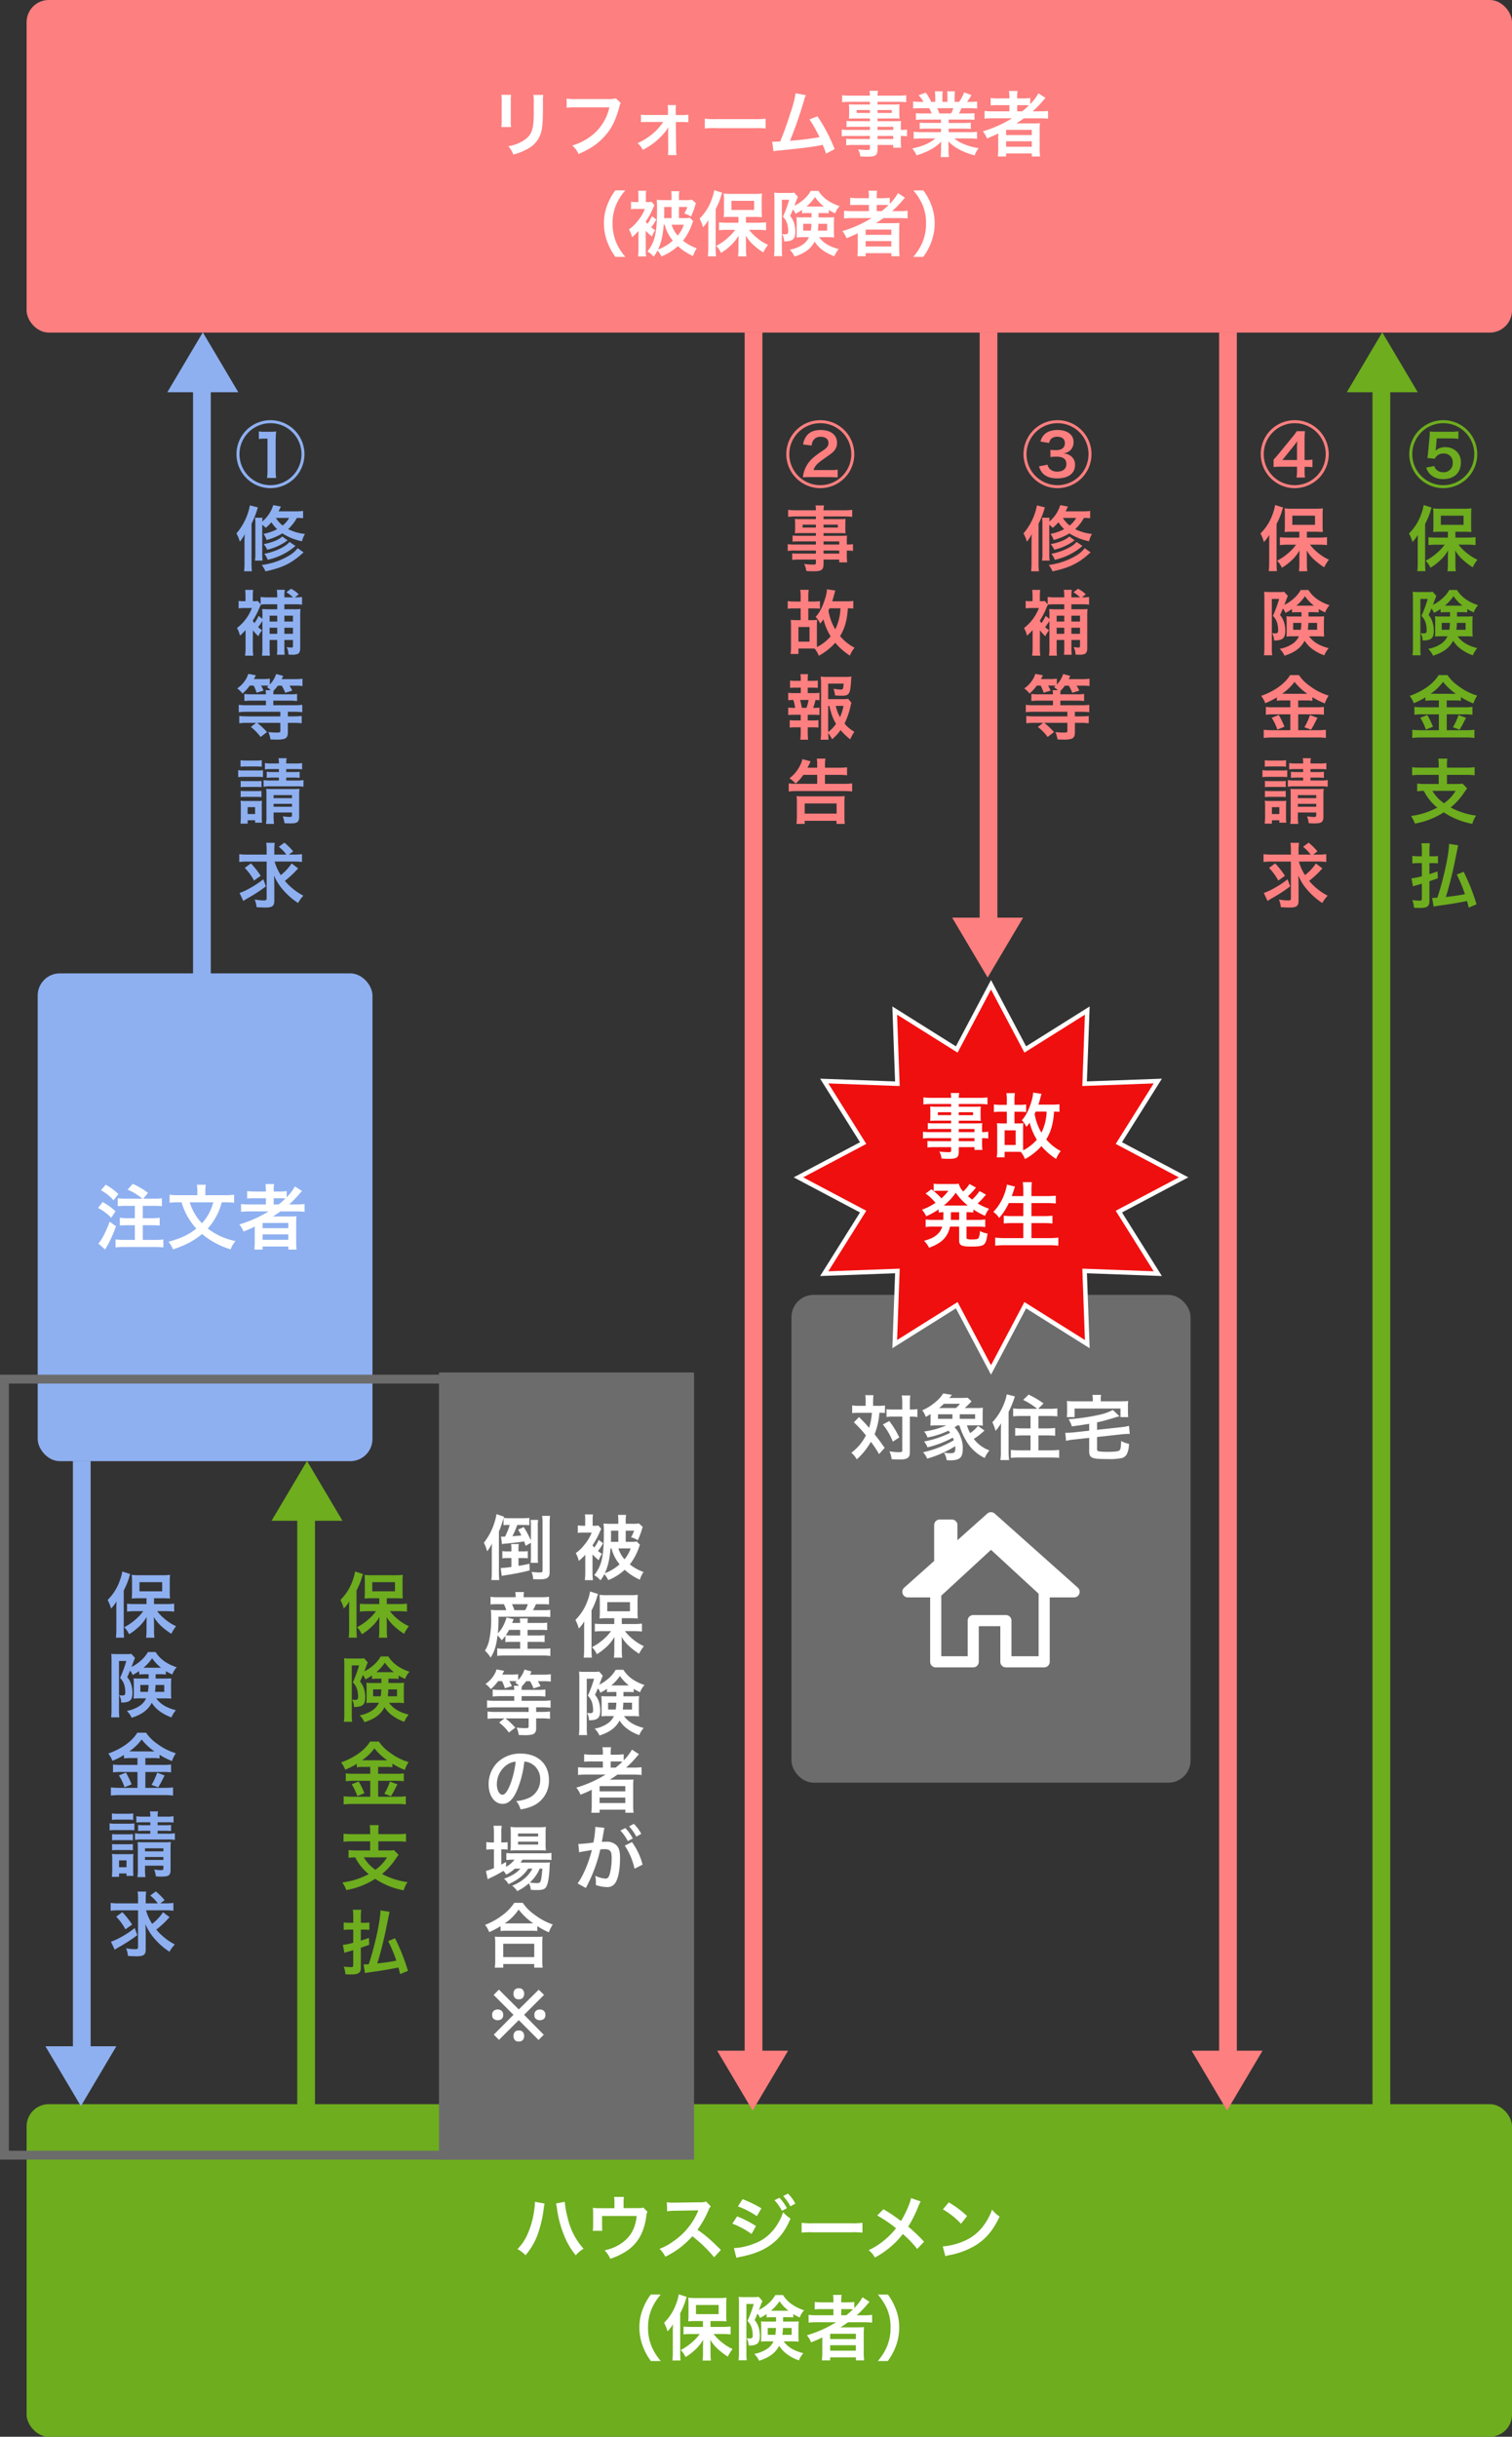 <svg xmlns="http://www.w3.org/2000/svg" width="682" height="1099" viewBox="0 0 682 1099">
  <rect x="0" y="0" width="682" height="1099" fill="#333333" stroke="none"/>
  <g id="グループ_15064" data-name="グループ 15064" transform="translate(-8172 20079)">
    <rect id="長方形_41032" data-name="長方形 41032" width="670" height="150" rx="10" transform="translate(8184 -20079)" fill="#fd7f7f"/>
    <rect id="長方形_41034" data-name="長方形 41034" width="151" height="220" rx="10" transform="translate(8189 -19640)" fill="#8eb0f0"/>
    <rect id="長方形_41038" data-name="長方形 41038" width="670" height="150" rx="10" transform="translate(8184 -19130)" fill="#6dad1e"/>
    <path id="パス_105813" data-name="パス 105813" d="M-120.832-25.248a20.2,20.2,0,0,1,.128,2.88v8.8a23.077,23.077,0,0,1-.16,2.88h4.384a15.447,15.447,0,0,1-.128-2.816v-8.832a16.265,16.265,0,0,1,.128-2.88Zm14.432.064a16.851,16.851,0,0,1,.16,3.04v4c0,2.56-.032,3.968-.16,5.344-.352,4.224-1.408,6.176-4.416,8.16a17.261,17.261,0,0,1-6.912,2.56,10.932,10.932,0,0,1,2.24,3.808,27.067,27.067,0,0,0,6.24-2.464,12.256,12.256,0,0,0,6.3-7.456c.576-2.016.8-4.7.832-9.7v-4.32a15.178,15.178,0,0,1,.16-2.976Zm37.216,1.536a11.7,11.7,0,0,1-3.424.32H-87.3a22.54,22.54,0,0,1-4.1-.224v4.16a25.4,25.4,0,0,1,4.032-.192h15.232a22.172,22.172,0,0,1-9.7,13.952,26.036,26.036,0,0,1-7.008,3.264A11.777,11.777,0,0,1-86.016,1.44c5.344-2.3,8.768-4.64,11.9-8.16,3.072-3.456,4.96-7.3,6.56-13.408a4.812,4.812,0,0,1,.544-1.44Zm21.312,10.656a23.666,23.666,0,0,1-4.672,5.248,28.092,28.092,0,0,1-6.88,4.32A10.046,10.046,0,0,1-57.056-.416,30.539,30.539,0,0,0-46.688-8.864,12.565,12.565,0,0,0-45.6-10.656c0,.384-.032,1.632-.032,1.984l.032,8a19.863,19.863,0,0,1-.128,2.624h3.9a14.642,14.642,0,0,1-.192-2.72l-.16-12.192h2.752a23.208,23.208,0,0,1,2.912.128v-3.456a13.766,13.766,0,0,1-2.88.192h-2.784l-.032-2.112a14.787,14.787,0,0,1,.1-2.4h-3.744a16.649,16.649,0,0,1,.16,2.528v1.952h-9.312a13.766,13.766,0,0,1-2.88-.192v3.456a23.965,23.965,0,0,1,2.88-.128Zm18.784,2.944a35.129,35.129,0,0,1,5.216-.16H-6.88a35.129,35.129,0,0,1,5.216.16V-14.5a31.425,31.425,0,0,1-5.184.224H-23.9a31.425,31.425,0,0,1-5.184-.224Zm40.96-15.9a50.61,50.61,0,0,1-2.336,8.864C7.872-11.84,6.592-8.224,4.9-4.192c-1.344.064-2.112.1-2.752.1H1.312L1.888.224A17.5,17.5,0,0,1,4.8-.16c9.568-.928,14.88-1.6,18.112-2.272.736-.16.736-.16,1.152-.256A32.769,32.769,0,0,1,25.6,1.28L29.472-.736a74.851,74.851,0,0,0-7.744-14.816l-3.616,1.408a39.729,39.729,0,0,1,3.04,5.088c.768,1.44,1.152,2.144,1.5,2.912A126.468,126.468,0,0,1,9.344-4.512a190.057,190.057,0,0,0,6.336-18.24,9.8,9.8,0,0,1,.832-2.3Zm33.5,16.544H36.128a21.953,21.953,0,0,1-3.456-.16v3.04a22.918,22.918,0,0,1,3.52-.16h9.184v1.376H37.728a23.241,23.241,0,0,1-3.04-.128v2.976a21.812,21.812,0,0,1,3.168-.16h7.52v1.536c0,.576-.256.736-1.248.736A36.289,36.289,0,0,1,40.064-.64a9.108,9.108,0,0,1,.992,3.168c1.024.064,2.3.128,3.072.128,3.9,0,4.7-.608,4.7-3.488V-2.624H55.9v1.248h3.584a24.06,24.06,0,0,1-.16-3.456V-6.688a19.012,19.012,0,0,1,2.784.16v-3.04a18.079,18.079,0,0,1-2.784.16v-1.12a21.654,21.654,0,0,1,.1-2.912c-.9.064-1.536.1-3.424.1H48.832V-14.56h7.36c1.024,0,1.856.032,2.56.1a20.221,20.221,0,0,1-.1-2.144V-18.72a21.784,21.784,0,0,1,.1-2.24c-.768.064-1.472.1-2.688.1H48.832V-22.08h9.184a30.858,30.858,0,0,1,3.744.192v-3.168a30.017,30.017,0,0,1-3.936.192H48.832a9.04,9.04,0,0,1,.224-2.176H45.184a11.825,11.825,0,0,1,.192,2.176H36.8a29.683,29.683,0,0,1-3.936-.192v3.168a30.858,30.858,0,0,1,3.744-.192h8.768v1.216H38.624c-1.216,0-1.888-.032-2.72-.1.064.768.1,1.344.1,2.24v2.112c0,.8-.032,1.472-.1,2.144.736-.064,1.536-.1,2.688-.1h6.784v1.216h-7.52a23.95,23.95,0,0,1-3.008-.128v2.784a26.579,26.579,0,0,1,2.944-.128h7.584Zm3.456,0v-1.408H55.9v1.408Zm0,2.72H55.9v1.376H48.832Zm-3.456-11.68v1.312H39.392v-1.312Zm3.456,0h6.432v1.312H48.832ZM77.44-14.08v1.536H71.1a22.723,22.723,0,0,1-3.264-.16v2.88a23,23,0,0,1,3.264-.16H77.44v1.6H68.96a29.7,29.7,0,0,1-3.84-.192v3.2a35.176,35.176,0,0,1,3.872-.192h5.952c-2.56,2.144-5.792,3.552-10.464,4.544a13.1,13.1,0,0,1,1.952,3.072A30.959,30.959,0,0,0,72.96-.64a17.8,17.8,0,0,0,4.608-3.52,21.546,21.546,0,0,0-.1,2.176V-.448a23.883,23.883,0,0,1-.192,3.264h3.776a18.206,18.206,0,0,1-.224-3.232V-1.984a21.9,21.9,0,0,0-.1-2.272c2.88,2.912,6.5,4.864,11.872,6.336a12.672,12.672,0,0,1,1.824-3.264,27.465,27.465,0,0,1-6.656-1.824,16.612,16.612,0,0,1-4.352-2.56h6.432a34.569,34.569,0,0,1,3.84.192v-3.2a28.264,28.264,0,0,1-3.872.192H80.9v-1.6h6.688a23.49,23.49,0,0,1,3.3.16V-12.7a23.214,23.214,0,0,1-3.3.16H80.9V-14.08h8.352a23.49,23.49,0,0,1,3.3.16v-3.04a29.428,29.428,0,0,1-3.3.128H85.536c.448-.8.576-1.088,1.184-2.368h3.2c1.568,0,2.816.064,3.808.16v-3.2a25.948,25.948,0,0,1-3.616.192h-.9c.7-.992,1.216-1.792,1.984-3.072l-3.3-1.216a17.075,17.075,0,0,1-2.3,4.288H83.584V-24.32a16.8,16.8,0,0,1,.16-2.5H80.256a22.79,22.79,0,0,1,.1,2.368v2.4H78.08v-2.4a21.55,21.55,0,0,1,.1-2.368H74.688a17.8,17.8,0,0,1,.16,2.5v2.272H73.024A22.624,22.624,0,0,0,70.56-26.24l-3.2,1.216a13.526,13.526,0,0,1,2.176,2.976H68.512a27.117,27.117,0,0,1-3.648-.192v3.2c1.024-.1,2.24-.16,3.808-.16h3.456c.352.608.7,1.344,1.184,2.368H69.44a29.065,29.065,0,0,1-3.3-.128v3.04a23.77,23.77,0,0,1,3.3-.16ZM76.7-16.832a20.426,20.426,0,0,0-.96-2.368h7.3a18.662,18.662,0,0,1-1.056,2.368Zm32.8,2.176A53.179,53.179,0,0,1,96.32-8.768a11.7,11.7,0,0,1,1.888,3.2c2.464-.992,3.136-1.28,5.088-2.24-.032.576-.032,1.28-.032,1.792v4.96a29.714,29.714,0,0,1-.192,3.616h3.744V1.184h11.616V2.56h3.712a25.017,25.017,0,0,1-.192-3.616v-7.9a30.758,30.758,0,0,1,.128-3.488c-.928.064-1.824.1-3.36.1h-4.7c-.832,0-1.888,0-2.592.032,1.44-.928,2.24-1.472,3.456-2.336h6.88a33.429,33.429,0,0,1,3.968.192v-3.52a27.117,27.117,0,0,1-3.648.192h-3.3a46.776,46.776,0,0,0,4.352-4.416q1.1-1.3,1.44-1.632l-3.168-2.08a22.789,22.789,0,0,1-3.712,4.864v-2.752a25.432,25.432,0,0,1-3.584.192h-2.3v-.544A13.634,13.634,0,0,1,112-26.976h-3.9a17.122,17.122,0,0,1,.192,2.816v.544h-4.672a26.983,26.983,0,0,1-3.776-.192v3.36a35.28,35.28,0,0,1,3.648-.128h4.8v2.784h-7.3a28.164,28.164,0,0,1-3.9-.192v3.52a32.211,32.211,0,0,1,3.84-.192Zm2.3-3.136v-2.784h2.624c1.28,0,1.824.032,2.688.1a31.3,31.3,0,0,1-3.072,2.688ZM106.816-9.44H118.4v2.368H106.816Zm0,5.152H118.4v2.464H106.816ZM-64.928,47.848a24.594,24.594,0,0,1-4.064-6.368,21.647,21.647,0,0,1-1.7-8.768,21,21,0,0,1,1.664-8.48,24.937,24.937,0,0,1,4.064-6.368h-4.48a25.832,25.832,0,0,0-3.52,6.3,22.646,22.646,0,0,0-1.632,8.544,23.548,23.548,0,0,0,1.7,8.832,25.63,25.63,0,0,0,3.488,6.3Zm29.12-17.632a12.811,12.811,0,0,1-2.624.16h-2.336V25.352h3.776a13.617,13.617,0,0,1-1.376,2.976,9.05,9.05,0,0,1,3.04,1.344,31.991,31.991,0,0,0,1.92-5.12c.16-.448.192-.576.32-.9l-1.728-1.568a16.915,16.915,0,0,1-3.264.16h-2.688v-1.12a13.231,13.231,0,0,1,.192-2.88h-3.68A17.055,17.055,0,0,1-44.1,21.1v1.152h-3.488a27.538,27.538,0,0,1-3.2-.128,28.747,28.747,0,0,1,.16,4c0,10.816-.928,14.944-4.352,19.3a9.717,9.717,0,0,1,2.816,2.336,15.753,15.753,0,0,0,1.76-2.784,13.021,13.021,0,0,1,1.76,2.688,24.74,24.74,0,0,0,7.424-4.672,25.143,25.143,0,0,0,6.816,4.48,13.513,13.513,0,0,1,1.664-3.488,20.72,20.72,0,0,1-6.176-3.424,26.207,26.207,0,0,0,4.224-7.968c.192-.512.224-.576.352-.864Zm-11.648.16c.064-.992.064-1.568.064-2.72v-2.3h3.3v5.024Zm.288,2.976A17.74,17.74,0,0,0-43.52,40.52a21.174,21.174,0,0,1-6.688,4.032c1.44-3.008,2.176-6.24,2.592-11.2Zm8.608,0a14.323,14.323,0,0,1-2.752,4.9,13.214,13.214,0,0,1-2.752-4.9Zm-17.184,2.72a25.59,25.59,0,0,0,2.816,2.592,11.507,11.507,0,0,1,1.472-2.848A12.377,12.377,0,0,1-53.28,34.5a19.706,19.706,0,0,0,2.336-3.52l-2.016-1.472a15.277,15.277,0,0,1-1.984,3.424c-.384-.416-.512-.576-.832-.96a34.218,34.218,0,0,0,3.36-6.176c.192-.448.256-.544.576-1.312l-1.28-1.472a11.48,11.48,0,0,1-2.24.128h-.32V20.552a12.9,12.9,0,0,1,.16-2.528h-3.648a18.447,18.447,0,0,1,.128,2.592v2.528h-.576a20.513,20.513,0,0,1-2.752-.16v3.392a14.752,14.752,0,0,1,2.56-.16h3.68a17.548,17.548,0,0,1-3.008,5.152,17.9,17.9,0,0,1-4.16,4.1,13.087,13.087,0,0,1,1.376,3.52A27.3,27.3,0,0,0-59.008,36.2v7.872a29.156,29.156,0,0,1-.192,3.584h3.648a26,26,0,0,1-.192-3.52Zm41.824-3.616H-19.2c-1.44,0-2.464-.064-3.488-.16v3.552a28.994,28.994,0,0,1,3.488-.192h3.808a20.3,20.3,0,0,1-3.072,3.392,25.01,25.01,0,0,1-5.5,3.84,10.756,10.756,0,0,1,2.176,3.168,22.831,22.831,0,0,0,3.84-2.848,18.432,18.432,0,0,0,4.1-4.96c-.032,1.984-.064,3.136-.064,3.392v3.008a22.863,22.863,0,0,1-.192,2.976h3.776a22.374,22.374,0,0,1-.192-2.944V41.7c0-.864-.032-2.368-.1-3.424a18.625,18.625,0,0,0,3.84,4.544,32.649,32.649,0,0,0,4.064,3.04A18.267,18.267,0,0,1-.576,42.44,22.067,22.067,0,0,1-5.7,39.176a21.169,21.169,0,0,1-3.424-3.52h4.288a32.859,32.859,0,0,1,3.392.192V32.264a30.172,30.172,0,0,1-3.488.192h-5.6V29.832h4.064c.416,0,.928,0,1.536.032a6.824,6.824,0,0,0,.7.032,7.013,7.013,0,0,1,.928.032,25.984,25.984,0,0,1-.128-3.008V22.376a27.462,27.462,0,0,1,.128-3.1,26.213,26.213,0,0,1-3.52.16H-17.024a25.028,25.028,0,0,1-3.552-.16,25.97,25.97,0,0,1,.128,2.912v4.672a28.57,28.57,0,0,1-.128,3.1,29.893,29.893,0,0,1,3.264-.128h3.392Zm-3.168-9.888h10.24V26.7h-10.24ZM-27.52,43.848a33.593,33.593,0,0,1-.192,3.744h3.68a34.869,34.869,0,0,1-.16-3.712V26.312a33.609,33.609,0,0,0,2.464-5.952,8.813,8.813,0,0,1,.48-1.44l-3.584-1.152a22.361,22.361,0,0,1-1.216,4.352,22.854,22.854,0,0,1-5.408,8.48,17.733,17.733,0,0,1,1.536,3.872,16.336,16.336,0,0,0,2.464-3.232c-.064,1.728-.064,2.464-.064,3.52ZM19.04,28.1v1.952H15.008a19.984,19.984,0,0,1-2.752-.1,19.819,19.819,0,0,1,.1,2.3v4.7c0,.416,0,.992-.032,1.28-.032.576-.032.576-.064.864a25.97,25.97,0,0,1,2.912-.128h2.72a8,8,0,0,1-2.944,3.424,14.913,14.913,0,0,1-5.728,2.24,10.072,10.072,0,0,1,2.176,3.072c4.64-1.472,7.392-3.52,9.056-6.752A13.61,13.61,0,0,0,24.192,44.9a20.12,20.12,0,0,0,5.152,2.656,11.864,11.864,0,0,1,1.984-3.232c-4.288-1.12-6.912-2.72-8.864-5.344H26.24a26.7,26.7,0,0,1,3.008.128c-.064-1.024-.1-1.888-.1-2.528V32.52c0-.768.032-1.152.1-2.56-.832.064-1.5.1-2.784.1H22.208V28.1h2.016a25.16,25.16,0,0,1,2.592.1V26.7a23.4,23.4,0,0,0,2.912,1.5,9.17,9.17,0,0,1,1.984-3.232c-4.48-1.5-7.552-3.712-9.536-6.88H18.72a15.019,15.019,0,0,1-3.456,4.1A18.143,18.143,0,0,1,11.3,24.808a15.716,15.716,0,0,0,.576-1.5c.256-.64.448-1.184.608-1.6.032-.1.16-.384.416-.928l-1.664-1.888a11.773,11.773,0,0,1-2.176.128H4.64a16.547,16.547,0,0,1-2.432-.128c.064,1.024.1,1.952.1,3.008V43.848a26.673,26.673,0,0,1-.192,3.68H5.824a24.675,24.675,0,0,1-.16-3.616V22.12h3.3a53.949,53.949,0,0,1-2.816,7.648,7.3,7.3,0,0,1,2.048,3.68,13.313,13.313,0,0,1,.32,2.816c0,1.12-.288,1.408-1.472,1.408a11.961,11.961,0,0,1-1.28-.128,6.539,6.539,0,0,1,.9,3.3A8.457,8.457,0,0,0,9.5,40.552c1.6-.512,2.24-1.664,2.24-4.032a12.93,12.93,0,0,0-.64-4.1,9.121,9.121,0,0,0-1.728-3.04c.576-1.184.608-1.28,1.28-2.912a6.18,6.18,0,0,1,1.152,1.952,20.894,20.894,0,0,0,2.976-1.76V28.2c.768-.064,1.312-.1,2.592-.1Zm-.032,4.832a24.863,24.863,0,0,1-.288,3.1H15.3v-3.1Zm7.072,0v3.1H21.92a28.2,28.2,0,0,0,.224-3.1ZM24.224,25.16H16.736a20.179,20.179,0,0,0,3.872-4.288A19.607,19.607,0,0,0,24.64,25.16Zm21.92,5.184A53.179,53.179,0,0,1,32.96,36.232a11.7,11.7,0,0,1,1.888,3.2c2.464-.992,3.136-1.28,5.088-2.24-.032.576-.032,1.28-.032,1.792v4.96a29.713,29.713,0,0,1-.192,3.616h3.744V46.184H55.072V47.56h3.712a25.017,25.017,0,0,1-.192-3.616v-7.9a30.759,30.759,0,0,1,.128-3.488c-.928.064-1.824.1-3.36.1h-4.7c-.832,0-1.888,0-2.592.032,1.44-.928,2.24-1.472,3.456-2.336H58.4a33.43,33.43,0,0,1,3.968.192v-3.52a27.117,27.117,0,0,1-3.648.192h-3.3a46.777,46.777,0,0,0,4.352-4.416q1.1-1.3,1.44-1.632l-3.168-2.08a22.788,22.788,0,0,1-3.712,4.864V21.192a25.432,25.432,0,0,1-3.584.192h-2.3V20.84a13.635,13.635,0,0,1,.192-2.816h-3.9a17.122,17.122,0,0,1,.192,2.816v.544H40.256a26.984,26.984,0,0,1-3.776-.192v3.36a35.28,35.28,0,0,1,3.648-.128h4.8v2.784h-7.3a28.164,28.164,0,0,1-3.9-.192v3.52a32.211,32.211,0,0,1,3.84-.192Zm2.3-3.136V24.424h2.624c1.28,0,1.824.032,2.688.1a31.3,31.3,0,0,1-3.072,2.688ZM43.456,35.56H55.04v2.368H43.456Zm0,5.152H55.04v2.464H43.456ZM69.44,47.848a26.733,26.733,0,0,0,3.488-6.3,24.033,24.033,0,0,0,1.664-8.832,22.646,22.646,0,0,0-1.632-8.544,25.541,25.541,0,0,0-3.488-6.3H64.96a26.146,26.146,0,0,1,4.1,6.368,20.774,20.774,0,0,1,1.632,8.48,21.54,21.54,0,0,1-1.7,8.768,24.594,24.594,0,0,1-4.064,6.368Z" transform="translate(8519 -20011)" fill="#fff"/>
    <path id="パス_105820" data-name="パス 105820" d="M-105.728-23.968v.448a23.481,23.481,0,0,1-.288,3.1A38.916,38.916,0,0,1-109.024-9.44,21.564,21.564,0,0,1-113.6-2.624,14.027,14.027,0,0,1-109.952.128a30.553,30.553,0,0,0,5.664-9.888A57.25,57.25,0,0,0-101.76-20.7a13.546,13.546,0,0,1,.416-2.464Zm9.5.768a15.948,15.948,0,0,1,.448,2.3,50.121,50.121,0,0,0,3.04,11.648A33.616,33.616,0,0,0-87.3.16a13.791,13.791,0,0,1,3.52-2.944,30.95,30.95,0,0,1-7.136-13.824,41.424,41.424,0,0,1-1.344-7.36Zm39.392,1.824c-.768.256-.768.256-3.136.256h-5.76v-2.752a14.635,14.635,0,0,1,.16-2.3h-4.448a12.329,12.329,0,0,1,.16,2.336v2.752h-6.272a24.892,24.892,0,0,1-3.456-.16,26.236,26.236,0,0,1,.128,3.04v4.64a23.81,23.81,0,0,1-.16,2.688h4.288c-.064-.7-.1-1.568-.1-2.56v-4.128h15.616c-.608,5.888-3.04,9.952-7.68,12.832A21.044,21.044,0,0,1-74.3-2.08a11.728,11.728,0,0,1,2.56,3.808,29.012,29.012,0,0,0,6.368-2.88,18.737,18.737,0,0,0,7.9-8.832,26.858,26.858,0,0,0,2.016-7.744,5.094,5.094,0,0,1,.48-1.76Zm35.008,19.1C-25.7-6.016-25.7-6.016-26.5-6.72a49.6,49.6,0,0,0-5.92-4.64,42.38,42.38,0,0,0,4.992-8.832A6.154,6.154,0,0,1-26.4-21.92L-28.512-24.1a6.932,6.932,0,0,1-2.848.352l-11.264.16h-.768a14,14,0,0,1-2.816-.192l.128,4.1a25.219,25.219,0,0,1,3.488-.256c10.08-.16,10.08-.16,10.592-.192l-.352.832A30.844,30.844,0,0,1-43.1-6.272a26.419,26.419,0,0,1-6.4,3.52A12.837,12.837,0,0,1-46.912.8,38.028,38.028,0,0,0-34.72-8.448a61.515,61.515,0,0,1,9.824,9.5Zm7.68-19.616A38.741,38.741,0,0,1-5.6-17.5l2.048-3.52a52.7,52.7,0,0,0-8.512-4.128Zm-2.528,7.776A37.142,37.142,0,0,1-8-9.44l1.984-3.616a50.507,50.507,0,0,0-8.512-4.352ZM2.336-24.672A21.6,21.6,0,0,1,5.7-19.9l2.24-1.184a20.738,20.738,0,0,0-3.36-4.7ZM-14.848,1.312a18.9,18.9,0,0,1,2.24-.544C-1.152-1.472,5.6-6.72,9.568-16.416A15.558,15.558,0,0,1,6.24-19.264C3.936-12.448-.864-7.2-6.72-5.152a28.428,28.428,0,0,1-9.248,2.08Zm26.592-24.48A18.506,18.506,0,0,0,8.416-27.68L6.272-26.56a23.577,23.577,0,0,1,3.264,4.64Zm2.848,13.12a35.129,35.129,0,0,1,5.216-.16H36.8a35.129,35.129,0,0,1,5.216.16V-14.5a31.425,31.425,0,0,1-5.184.224H19.776a31.425,31.425,0,0,1-5.184-.224ZM63.936-25.632c-.416,2.3-2.464,6.944-4.512,10.3-.256-.16-.256-.16-2.656-1.888-1.568-1.12-2.944-2.016-5.28-3.392l-2.816,2.816a57.367,57.367,0,0,1,8.48,5.76A32.592,32.592,0,0,1,53.088-7.68,32.564,32.564,0,0,1,44.8-2.144a9.917,9.917,0,0,1,2.816,3.328A40.631,40.631,0,0,0,55.232-4.1,36.7,36.7,0,0,0,60.224-9.44a47.6,47.6,0,0,1,6.5,6.752l3.072-3.3a76.73,76.73,0,0,0-7.136-6.784,53.289,53.289,0,0,0,4.512-9.056,19.543,19.543,0,0,1,1.12-2.3ZM78.3-20.544a33.6,33.6,0,0,1,8.16,6.5l2.752-3.488a45.321,45.321,0,0,0-8.256-6.176ZM79.424.576A11.328,11.328,0,0,1,81.536.032a34.565,34.565,0,0,0,12.192-4.8c4.384-2.912,7.424-6.688,10.144-12.544a13.8,13.8,0,0,1-3.392-3.136,26.721,26.721,0,0,1-3.264,6.4,21.38,21.38,0,0,1-9.5,7.84A30.491,30.491,0,0,1,78.24-3.84ZM-48.928,47.848a24.594,24.594,0,0,1-4.064-6.368,21.647,21.647,0,0,1-1.7-8.768,21,21,0,0,1,1.664-8.48,24.937,24.937,0,0,1,4.064-6.368h-4.48a25.832,25.832,0,0,0-3.52,6.3,22.646,22.646,0,0,0-1.632,8.544,23.548,23.548,0,0,0,1.7,8.832,25.63,25.63,0,0,0,3.488,6.3ZM-29.92,32.456H-35.2c-1.44,0-2.464-.064-3.488-.16v3.552a28.994,28.994,0,0,1,3.488-.192h3.808a20.3,20.3,0,0,1-3.072,3.392,25.01,25.01,0,0,1-5.5,3.84,10.756,10.756,0,0,1,2.176,3.168,22.83,22.83,0,0,0,3.84-2.848,18.432,18.432,0,0,0,4.1-4.96c-.032,1.984-.064,3.136-.064,3.392v3.008a22.863,22.863,0,0,1-.192,2.976h3.776a22.374,22.374,0,0,1-.192-2.944V41.7c0-.864-.032-2.368-.1-3.424a18.625,18.625,0,0,0,3.84,4.544,32.649,32.649,0,0,0,4.064,3.04,18.267,18.267,0,0,1,2.144-3.424,22.067,22.067,0,0,1-5.12-3.264,21.169,21.169,0,0,1-3.424-3.52h4.288a32.859,32.859,0,0,1,3.392.192V32.264a30.172,30.172,0,0,1-3.488.192h-5.6V29.832h4.064c.416,0,.928,0,1.536.032a6.824,6.824,0,0,0,.7.032,7.013,7.013,0,0,1,.928.032,25.984,25.984,0,0,1-.128-3.008V22.376a27.462,27.462,0,0,1,.128-3.1,26.213,26.213,0,0,1-3.52.16H-33.024a25.028,25.028,0,0,1-3.552-.16,25.97,25.97,0,0,1,.128,2.912v4.672a28.57,28.57,0,0,1-.128,3.1,29.893,29.893,0,0,1,3.264-.128h3.392Zm-3.168-9.888h10.24V26.7h-10.24ZM-43.52,43.848a33.593,33.593,0,0,1-.192,3.744h3.68a34.869,34.869,0,0,1-.16-3.712V26.312a33.609,33.609,0,0,0,2.464-5.952,8.813,8.813,0,0,1,.48-1.44l-3.584-1.152a22.361,22.361,0,0,1-1.216,4.352,22.854,22.854,0,0,1-5.408,8.48,17.733,17.733,0,0,1,1.536,3.872,16.336,16.336,0,0,0,2.464-3.232c-.064,1.728-.064,2.464-.064,3.52ZM3.04,28.1v1.952H-.992a19.984,19.984,0,0,1-2.752-.1,19.819,19.819,0,0,1,.1,2.3v4.7c0,.416,0,.992-.032,1.28-.032.576-.032.576-.064.864a25.97,25.97,0,0,1,2.912-.128h2.72a8,8,0,0,1-2.944,3.424,14.913,14.913,0,0,1-5.728,2.24A10.072,10.072,0,0,1-4.608,47.72c4.64-1.472,7.392-3.52,9.056-6.752A13.61,13.61,0,0,0,8.192,44.9a20.12,20.12,0,0,0,5.152,2.656,11.864,11.864,0,0,1,1.984-3.232c-4.288-1.12-6.912-2.72-8.864-5.344H10.24a26.7,26.7,0,0,1,3.008.128c-.064-1.024-.1-1.888-.1-2.528V32.52c0-.768.032-1.152.1-2.56-.832.064-1.5.1-2.784.1H6.208V28.1H8.224a25.16,25.16,0,0,1,2.592.1V26.7a23.4,23.4,0,0,0,2.912,1.5,9.17,9.17,0,0,1,1.984-3.232c-4.48-1.5-7.552-3.712-9.536-6.88H2.72a15.019,15.019,0,0,1-3.456,4.1A18.143,18.143,0,0,1-4.7,24.808a15.716,15.716,0,0,0,.576-1.5c.256-.64.448-1.184.608-1.6.032-.1.16-.384.416-.928l-1.664-1.888a11.773,11.773,0,0,1-2.176.128H-11.36a16.547,16.547,0,0,1-2.432-.128c.064,1.024.1,1.952.1,3.008V43.848a26.673,26.673,0,0,1-.192,3.68h3.712a24.675,24.675,0,0,1-.16-3.616V22.12h3.3a53.949,53.949,0,0,1-2.816,7.648,7.3,7.3,0,0,1,2.048,3.68,13.313,13.313,0,0,1,.32,2.816c0,1.12-.288,1.408-1.472,1.408a11.961,11.961,0,0,1-1.28-.128,6.539,6.539,0,0,1,.9,3.3A8.457,8.457,0,0,0-6.5,40.552c1.6-.512,2.24-1.664,2.24-4.032a12.93,12.93,0,0,0-.64-4.1,9.121,9.121,0,0,0-1.728-3.04c.576-1.184.608-1.28,1.28-2.912a6.18,6.18,0,0,1,1.152,1.952,20.894,20.894,0,0,0,2.976-1.76V28.2c.768-.064,1.312-.1,2.592-.1Zm-.032,4.832a24.863,24.863,0,0,1-.288,3.1H-.7v-3.1Zm7.072,0v3.1H5.92a28.2,28.2,0,0,0,.224-3.1ZM8.224,25.16H.736a20.179,20.179,0,0,0,3.872-4.288A19.607,19.607,0,0,0,8.64,25.16Zm21.92,5.184A53.179,53.179,0,0,1,16.96,36.232a11.7,11.7,0,0,1,1.888,3.2c2.464-.992,3.136-1.28,5.088-2.24-.032.576-.032,1.28-.032,1.792v4.96a29.714,29.714,0,0,1-.192,3.616h3.744V46.184H39.072V47.56h3.712a25.017,25.017,0,0,1-.192-3.616v-7.9a30.759,30.759,0,0,1,.128-3.488c-.928.064-1.824.1-3.36.1h-4.7c-.832,0-1.888,0-2.592.032,1.44-.928,2.24-1.472,3.456-2.336H42.4a33.43,33.43,0,0,1,3.968.192v-3.52a27.117,27.117,0,0,1-3.648.192h-3.3a46.777,46.777,0,0,0,4.352-4.416q1.1-1.3,1.44-1.632l-3.168-2.08a22.788,22.788,0,0,1-3.712,4.864V21.192a25.432,25.432,0,0,1-3.584.192h-2.3V20.84a13.635,13.635,0,0,1,.192-2.816h-3.9a17.122,17.122,0,0,1,.192,2.816v.544H24.256a26.983,26.983,0,0,1-3.776-.192v3.36a35.28,35.28,0,0,1,3.648-.128h4.8v2.784h-7.3a28.164,28.164,0,0,1-3.9-.192v3.52a32.211,32.211,0,0,1,3.84-.192Zm2.3-3.136V24.424h2.624c1.28,0,1.824.032,2.688.1a31.3,31.3,0,0,1-3.072,2.688ZM27.456,35.56H39.04v2.368H27.456Zm0,5.152H39.04v2.464H27.456ZM53.44,47.848a26.733,26.733,0,0,0,3.488-6.3,24.033,24.033,0,0,0,1.664-8.832,22.646,22.646,0,0,0-1.632-8.544,25.541,25.541,0,0,0-3.488-6.3H48.96a26.146,26.146,0,0,1,4.1,6.368,20.774,20.774,0,0,1,1.632,8.48,21.54,21.54,0,0,1-1.7,8.768,24.594,24.594,0,0,1-4.064,6.368Z" transform="translate(8519 -19062)" fill="#fff"/>
    <path id="パス_105815" data-name="パス 105815" d="M-34.3-20.384a27.731,27.731,0,0,1-3.584-.192v3.584a28.486,28.486,0,0,1,3.584-.16h4.128v5.568h-3.3a26.476,26.476,0,0,1-3.488-.192v3.52c.992-.1,2.24-.16,3.52-.16h3.264v6.624h-4.9a32.773,32.773,0,0,1-3.808-.192V1.6a30.9,30.9,0,0,1,3.808-.192H-21.12a31.632,31.632,0,0,1,3.808.192V-1.984a30.9,30.9,0,0,1-3.808.192h-5.472V-8.416h4.128c1.248,0,2.5.064,3.488.16v-3.52a26.476,26.476,0,0,1-3.488.192h-4.128v-5.568h5.024c1.408,0,2.592.064,3.584.16v-3.584a21.1,21.1,0,0,1-3.584.192h-4.8l2.112-2.624a34.252,34.252,0,0,0-6.88-4.064l-2.3,2.624a25.7,25.7,0,0,1,6.656,4.064Zm-11.168-3.808a20.99,20.99,0,0,1,5.7,4.544l2.144-2.848A28.232,28.232,0,0,0-43.3-26.688Zm-1.28,7.968a24.087,24.087,0,0,1,5.92,4.448l1.92-2.944A30.048,30.048,0,0,0-44.7-18.88Zm5.216,6.24C-43.264-5.312-45.12-1.76-46.624-.128l3.04,2.656c.192-.352.192-.352.448-.768.384-.64.576-.96.9-1.536a55.653,55.653,0,0,0,3.552-8.192Zm52.224-8.768a33,33,0,0,1,3.9.192v-3.616a28.374,28.374,0,0,1-4.032.224H1.632v-2.3a11.237,11.237,0,0,1,.224-2.432H-2.208a11.348,11.348,0,0,1,.224,2.464v2.272H-10.5a28.486,28.486,0,0,1-4-.224v3.616a34.962,34.962,0,0,1,3.9-.192h1.5a30.273,30.273,0,0,0,2.88,6.72,29.694,29.694,0,0,0,3.776,5.12C-5.728-4.192-9.28-2.528-15.008-.96A12.8,12.8,0,0,1-12.96,2.464,47.244,47.244,0,0,0-6.144-.288,34.993,34.993,0,0,0,.128-4.448a36.093,36.093,0,0,0,12.9,6.912A11.6,11.6,0,0,1,15.232-1.28,29.819,29.819,0,0,1,2.72-6.912,28.756,28.756,0,0,0,6.5-12.32a26.452,26.452,0,0,0,2.5-6.432Zm-5.472,0a22.747,22.747,0,0,1-2.208,5.44A23.135,23.135,0,0,1,.1-9.28a22.822,22.822,0,0,1-3.072-4,23.33,23.33,0,0,1-2.432-5.472Zm24.928,4.1A53.179,53.179,0,0,1,16.96-8.768a11.7,11.7,0,0,1,1.888,3.2c2.464-.992,3.136-1.28,5.088-2.24-.032.576-.032,1.28-.032,1.792v4.96a29.714,29.714,0,0,1-.192,3.616h3.744V1.184H39.072V2.56h3.712a25.017,25.017,0,0,1-.192-3.616v-7.9a30.759,30.759,0,0,1,.128-3.488c-.928.064-1.824.1-3.36.1h-4.7c-.832,0-1.888,0-2.592.032,1.44-.928,2.24-1.472,3.456-2.336H42.4a33.429,33.429,0,0,1,3.968.192v-3.52a27.117,27.117,0,0,1-3.648.192h-3.3a46.777,46.777,0,0,0,4.352-4.416q1.1-1.3,1.44-1.632l-3.168-2.08a22.788,22.788,0,0,1-3.712,4.864v-2.752a25.432,25.432,0,0,1-3.584.192h-2.3v-.544a13.635,13.635,0,0,1,.192-2.816h-3.9a17.122,17.122,0,0,1,.192,2.816v.544H24.256a26.983,26.983,0,0,1-3.776-.192v3.36a35.28,35.28,0,0,1,3.648-.128h4.8v2.784h-7.3a28.164,28.164,0,0,1-3.9-.192v3.52a32.211,32.211,0,0,1,3.84-.192Zm2.3-3.136v-2.784h2.624c1.28,0,1.824.032,2.688.1a31.3,31.3,0,0,1-3.072,2.688ZM27.456-9.44H39.04v2.368H27.456Zm0,5.152H39.04v2.464H27.456Z" transform="translate(8263 -19518)" fill="#fff"/>
    <g id="グループ_14717" data-name="グループ 14717" transform="translate(8247.482 -19929.102)">
      <rect id="長方形_40399" data-name="長方形 40399" width="8" height="264.472" transform="translate(11.597 26.507)" fill="#8eb0f0"/>
      <path id="多角形_100" data-name="多角形 100" d="M16,0,32,27H0Z" transform="translate(0 -0.001)" fill="#8eb0f0"/>
    </g>
    <g id="グループ_14721" data-name="グループ 14721" transform="translate(8633.482 -19638.125) rotate(180)">
      <rect id="長方形_40399-2" data-name="長方形 40399" width="8" height="264.472" transform="translate(11.597 26.507)" fill="#fd7f7f"/>
      <path id="多角形_100-2" data-name="多角形 100" d="M16,0,32,27H0Z" transform="translate(0 -0.001)" fill="#fd7f7f"/>
    </g>
    <path id="パス_105814" data-name="パス 105814" d="M-5.248-19.008a20.267,20.267,0,0,1,2.72-.16h1.184v14.3A27.527,27.527,0,0,1-1.536-1.44h4.1a21.4,21.4,0,0,1-.224-3.424V-18.08c0-1.344.1-3.2.224-4.32a22.812,22.812,0,0,1-2.72.128H-2.592a14.549,14.549,0,0,1-2.656-.16ZM0,3.168a15.555,15.555,0,0,0,10.848-4.48,15.376,15.376,0,0,0,4.48-10.848A15.309,15.309,0,0,0,0-27.488,15.309,15.309,0,0,0-15.328-12.16,15.35,15.35,0,0,0,0,3.168ZM-13.984-12.16A14,14,0,0,1,0-26.144,13.957,13.957,0,0,1,13.984-12.16,14,14,0,0,1,0,1.824,14,14,0,0,1-13.984-12.16Zm28.7,25.584a20.881,20.881,0,0,1-3.584.192H3.648c.352-.7.544-1.088,1.056-2.144L1.248,10.8a15.431,15.431,0,0,1-4.96,7.424c.032-.8.064-1.184.128-1.728h-3.36a23.057,23.057,0,0,1,.128,2.976V32.5a17.673,17.673,0,0,1-.192,3.328h3.456a18.949,18.949,0,0,1-.16-3.264v-12.9a12.138,12.138,0,0,1,1.568,1.408,19.2,19.2,0,0,0,2.56-2.528,15.869,15.869,0,0,0,2.592,3.1,21.252,21.252,0,0,1-6.144,2.144,11.078,11.078,0,0,1,1.408,2.752,27.235,27.235,0,0,0,7.1-2.976,25.721,25.721,0,0,0,8.832,3.552,12.513,12.513,0,0,1,1.344-3.3,21.453,21.453,0,0,1-7.584-2.176A18.988,18.988,0,0,0,11.9,16.592a23.838,23.838,0,0,1,2.816.128Zm-6.3,3.168a11.3,11.3,0,0,1-2.944,3.424,13.176,13.176,0,0,1-3.04-3.424ZM-11.712,36.816a33.759,33.759,0,0,1-.192,3.84h3.52a33.718,33.718,0,0,1-.16-3.84v-17.6a42.561,42.561,0,0,0,2.4-5.92c.288-.928.288-.928.48-1.44l-3.616-.928a26.921,26.921,0,0,1-6.08,12.64,16.13,16.13,0,0,1,1.536,3.744,16.575,16.575,0,0,0,2.208-3.424c-.064,1.44-.1,2.24-.1,3.808ZM5.344,24.976c-1.632,1.5-4.416,2.656-8.416,3.456a9.071,9.071,0,0,1,1.6,2.5A24.6,24.6,0,0,0,6.56,27.5c.864-.608.864-.608,1.152-.8Zm3.232,2.432c-1.632,2.144-6.5,4.448-11.36,5.376a8.451,8.451,0,0,1,1.536,2.688,28.542,28.542,0,0,0,12.512-6.24Zm3.68,2.816a13.358,13.358,0,0,1-4.064,3.488,31.832,31.832,0,0,1-12.128,4.1,12.454,12.454,0,0,1,1.664,2.88C5.056,39.12,9.088,37.232,13.7,33.2c.48-.448.864-.736,1.248-1.056ZM-7.936,67.264a22.212,22.212,0,0,0,2.464,2.688,10.726,10.726,0,0,1,1.664-2.688,13.317,13.317,0,0,1-1.76-1.44,30.438,30.438,0,0,0,1.92-2.752v12.16A21.2,21.2,0,0,1-3.84,78.72H-.256A29.623,29.623,0,0,1-.384,75.2V71.648H3.04v3.744A17.946,17.946,0,0,1,2.912,78.3H6.4a22.811,22.811,0,0,1-.128-2.944V71.648h3.872v2.624c0,.64-.128.768-.64.768a13.346,13.346,0,0,1-2.24-.192,6.537,6.537,0,0,1,.832,3.36c.768.064,1.12.064,1.44.064a6.281,6.281,0,0,0,2.784-.352c.768-.416,1.088-1.216,1.088-2.624V60.96a29.8,29.8,0,0,1,.128-3.3,20.791,20.791,0,0,1-2.88.128H6.272v-2.24H11.2a20.2,20.2,0,0,1,3.04.16V52.256a27.271,27.271,0,0,1-3.04.16h-.192l1.728-1.376a13.576,13.576,0,0,0-3.456-2.5L7.168,50.112a16.632,16.632,0,0,1,3.008,2.3h-3.9v-.64a13.327,13.327,0,0,1,.192-2.752H2.848a16.288,16.288,0,0,1,.192,2.752v.64H-1.312a19.854,19.854,0,0,1-3.136-.192v3.328l-1.248-1.5a8.057,8.057,0,0,1-1.632.1h-.64V51.456a17.364,17.364,0,0,1,.16-2.4h-3.616a18.147,18.147,0,0,1,.16,2.5v2.592H-12a13.824,13.824,0,0,1-2.368-.128v3.36a22.663,22.663,0,0,1,2.624-.16h3.36A20.558,20.558,0,0,1-15.1,66.24,12.933,12.933,0,0,1-13.76,69.7a30.591,30.591,0,0,0,2.528-2.528v7.9a24.766,24.766,0,0,1-.224,3.648h3.68a29.731,29.731,0,0,1-.192-3.68l.032-6.784ZM-4.32,55.68a21.8,21.8,0,0,1,2.72-.128H3.04v2.24H-.544a27.188,27.188,0,0,1-3.2-.128,25.79,25.79,0,0,1,.1,3.264v1.184l-1.7-1.344a21.968,21.968,0,0,1-1.888,3.264A8.955,8.955,0,0,1-8,62.976a39.648,39.648,0,0,0,3.04-5.888,9.75,9.75,0,0,1,.64-1.376ZM-.384,68.864V66.112H3.04v2.752Zm0-5.536V60.672H3.04v2.656Zm6.656,5.536V66.112h3.872v2.752Zm0-5.536V60.672h3.872v2.656ZM-7.584,92.208A16.942,16.942,0,0,1-6.272,95.44l3.136-.96a15.008,15.008,0,0,0-1.12-2.272h1.632c.544,0,1.28.032,1.728.064-.256.256-.384.352-.7.64A8.424,8.424,0,0,1,.1,94.288H-2.24a7.335,7.335,0,0,1,.192,1.856H-8.224a25.872,25.872,0,0,1-3.552-.16v3.168a31.675,31.675,0,0,1,3.52-.16h6.208v2.08h-8.576a26.672,26.672,0,0,1-3.68-.192v3.328a32.384,32.384,0,0,1,3.744-.192H4.448v2.08H-10.4a30.467,30.467,0,0,1-3.68-.192v3.3a29.571,29.571,0,0,1,3.712-.192h3.9l-2.4,1.856a22.745,22.745,0,0,1,4.416,4.512l2.88-2.208a33.239,33.239,0,0,0-4.416-4.16H4.448v3.616c0,.64-.256.768-1.408.768a33.9,33.9,0,0,1-4-.224A12.033,12.033,0,0,1,0,116.5c1.184.032,1.728.064,2.4.064a13.472,13.472,0,0,0,3.776-.32c1.184-.416,1.664-1.248,1.664-2.784v-4.448h2.5a30.492,30.492,0,0,1,3.744.192v-3.3a31.035,31.035,0,0,1-3.712.192H7.84v-2.08h2.816a30.1,30.1,0,0,1,3.68.192V100.88a27.2,27.2,0,0,1-3.712.192H1.28v-2.08H8.544A26.635,26.635,0,0,1,12,99.184v-3.2a24.289,24.289,0,0,1-3.488.16H1.28a8.421,8.421,0,0,1,.128-1.632,17.088,17.088,0,0,0,1.92-2.272h1.76a19.021,19.021,0,0,1,1.568,3.232l3.168-.992a15.982,15.982,0,0,0-1.248-2.24h2.5a25.07,25.07,0,0,1,3.36.16V89.1a24.114,24.114,0,0,1-3.52.192H5.056c.416-.832.64-1.312.7-1.44l-3.2-.864A12,12,0,0,1-.288,91.7V89.072a19.13,19.13,0,0,1-3.1.192h-4.1c.224-.384.224-.384.9-1.7l-3.456-.64A9.215,9.215,0,0,1-11.2,89.52a13,13,0,0,1-3.808,3.968,12.619,12.619,0,0,1,2.4,2.3,18.825,18.825,0,0,0,3.264-3.584ZM3.808,129.856V131.2H1.024a20.843,20.843,0,0,1-2.72-.128v2.752A20.93,20.93,0,0,1,.992,133.7H3.808v1.312H.128a15.581,15.581,0,0,1-3.232-.192v3.008a17.96,17.96,0,0,1,3.232-.192H11.712a17.4,17.4,0,0,1,3.168.192v-3.008a16.786,16.786,0,0,1-3.168.192H7.1V133.7h3.328a20.529,20.529,0,0,1,2.72.128v-2.752a18.6,18.6,0,0,1-2.656.128H7.1v-1.344h4.064a25.377,25.377,0,0,1,3.1.128v-2.848a15.658,15.658,0,0,1-3.1.192H7.1A9.934,9.934,0,0,1,7.3,124.96H3.616a10.253,10.253,0,0,1,.192,2.368H.544a15.322,15.322,0,0,1-3.04-.192v2.848a23.559,23.559,0,0,1,3.04-.128Zm-2.4,19.584H9.7v1.088c0,.768-.192.928-1.056.928a23.317,23.317,0,0,1-3.1-.288,11.912,11.912,0,0,1,.768,3.1c1.056.064,1.6.1,2.592.1,3.232,0,4.032-.608,4.032-3.1v-9.216a28.705,28.705,0,0,1,.128-3.3,20.792,20.792,0,0,1-2.88.128H.64c-1.184,0-1.728-.032-2.56-.1.064.9.1,1.536.1,2.72v9.44a20.832,20.832,0,0,1-.192,3.648H1.6a27.448,27.448,0,0,1-.192-3.648Zm0-2.592v-1.312H9.7v1.312Zm0-3.872V141.6H9.7v1.376ZM-13.5,128.8a19.957,19.957,0,0,1,2.592-.128h4.384a20.275,20.275,0,0,1,2.592.128v-2.944a14.483,14.483,0,0,1-2.592.16h-4.384a14.055,14.055,0,0,1-2.592-.16Zm-1.056,4.7a19.127,19.127,0,0,1,2.56-.128h6.176a22.092,22.092,0,0,1,2.432.1v-3.1a16.832,16.832,0,0,1-2.56.128H-12a14.1,14.1,0,0,1-2.56-.16Zm1.12,4.512a16.2,16.2,0,0,1,2.016-.1h5.408a15.764,15.764,0,0,1,1.952.1V135.2a14.08,14.08,0,0,1-1.952.1h-5.408a16.2,16.2,0,0,1-2.016-.1Zm0,4.48a15.984,15.984,0,0,1,1.984-.1H-6.08a15.856,15.856,0,0,1,2.016.1V139.68a14.622,14.622,0,0,1-1.984.1h-5.376a16.2,16.2,0,0,1-2.016-.1Zm3.136,11.968v-1.5h3.36v1.088h3.136a17.168,17.168,0,0,1-.128-2.528V146.5a20.115,20.115,0,0,1,.1-2.336,16.028,16.028,0,0,1-2.176.1h-4.992a17.523,17.523,0,0,1-2.5-.128,19.223,19.223,0,0,1,.128,2.528v4.672c0,1.056-.064,2.144-.16,3.136Zm0-7.424h3.36v3.1H-10.3Zm20.832,24.528a27.652,27.652,0,0,1,3.68.192v-3.52a27.652,27.652,0,0,1-3.68.192H8.32l1.92-1.44a27.158,27.158,0,0,0-3.968-3.936l-2.5,1.856a18.3,18.3,0,0,1,3.392,3.52H1.728V166.64a25.674,25.674,0,0,1,.192-3.52H-1.92a24.222,24.222,0,0,1,.192,3.488v1.824H-10.4a27,27,0,0,1-3.68-.192v3.52a26.82,26.82,0,0,1,3.488-.192h8.864v16.48c0,.864-.224,1.056-1.216,1.056a23.158,23.158,0,0,1-4.192-.416,11.421,11.421,0,0,1,.864,3.456c1.44.1,2.784.16,4.032.16,3.04,0,3.968-.7,3.968-3.04v-6.752c0-1.376-.064-3.2-.128-4.672a23.669,23.669,0,0,0,4.192,6.624,30.929,30.929,0,0,0,6.656,5.792,16.087,16.087,0,0,1,2.4-3.3,25.183,25.183,0,0,1-5.5-3.776A22.037,22.037,0,0,1,6.5,180.272a46.973,46.973,0,0,0,4.1-3.616c1.568-1.664,1.568-1.664,1.888-1.984l-2.944-2.24a22.662,22.662,0,0,1-4.9,5.248,22.478,22.478,0,0,1-2.784-6.112Zm-22.112,2.88a25.625,25.625,0,0,1,4.16,5.7L-4.416,178a35.421,35.421,0,0,0-4.416-5.6Zm8.352,5.12a41.782,41.782,0,0,1-6.016,4,26.926,26.926,0,0,1-4.7,2.176l1.7,3.616c.576-.416.992-.672,1.792-1.152a68.842,68.842,0,0,0,8.384-5.44Z" transform="translate(8294 -19862)" fill="#8eb0f0"/>
    <path id="パス_105816" data-name="パス 105816" d="M2.08-12.544H-3.2c-1.44,0-2.464-.064-3.488-.16v3.552A28.994,28.994,0,0,1-3.2-9.344H.608A20.3,20.3,0,0,1-2.464-5.952a25.01,25.01,0,0,1-5.5,3.84A10.756,10.756,0,0,1-5.792,1.056a22.831,22.831,0,0,0,3.84-2.848,18.432,18.432,0,0,0,4.1-4.96C2.112-4.768,2.08-3.616,2.08-3.36V-.352a22.863,22.863,0,0,1-.192,2.976H5.664A22.374,22.374,0,0,1,5.472-.32V-3.3c0-.864-.032-2.368-.1-3.424a18.625,18.625,0,0,0,3.84,4.544A32.649,32.649,0,0,0,13.28.864,18.267,18.267,0,0,1,15.424-2.56,22.067,22.067,0,0,1,10.3-5.824,21.169,21.169,0,0,1,6.88-9.344h4.288a32.859,32.859,0,0,1,3.392.192v-3.584a30.171,30.171,0,0,1-3.488.192h-5.6v-2.624H9.536c.416,0,.928,0,1.536.032a6.824,6.824,0,0,0,.7.032,7.013,7.013,0,0,1,.928.032,25.984,25.984,0,0,1-.128-3.008v-4.544a27.462,27.462,0,0,1,.128-3.1,26.213,26.213,0,0,1-3.52.16H-1.024a25.028,25.028,0,0,1-3.552-.16,25.97,25.97,0,0,1,.128,2.912v4.672a28.57,28.57,0,0,1-.128,3.1,29.893,29.893,0,0,1,3.264-.128H2.08Zm-3.168-9.888H9.152V-18.3H-1.088ZM-11.52-1.152a33.593,33.593,0,0,1-.192,3.744h3.68a34.869,34.869,0,0,1-.16-3.712V-18.688A33.609,33.609,0,0,0-5.728-24.64a8.813,8.813,0,0,1,.48-1.44l-3.584-1.152a22.362,22.362,0,0,1-1.216,4.352,22.854,22.854,0,0,1-5.408,8.48,17.733,17.733,0,0,1,1.536,3.872,16.336,16.336,0,0,0,2.464-3.232c-.064,1.728-.064,2.464-.064,3.52ZM3.04,19.1v1.952H-.992a19.984,19.984,0,0,1-2.752-.1,19.819,19.819,0,0,1,.1,2.3v4.7c0,.416,0,.992-.032,1.28-.032.576-.032.576-.064.864a25.97,25.97,0,0,1,2.912-.128h2.72a8,8,0,0,1-2.944,3.424,14.913,14.913,0,0,1-5.728,2.24A10.072,10.072,0,0,1-4.608,38.72c4.64-1.472,7.392-3.52,9.056-6.752A13.61,13.61,0,0,0,8.192,35.9a20.12,20.12,0,0,0,5.152,2.656,11.864,11.864,0,0,1,1.984-3.232c-4.288-1.12-6.912-2.72-8.864-5.344H10.24a26.7,26.7,0,0,1,3.008.128c-.064-1.024-.1-1.888-.1-2.528V23.52c0-.768.032-1.152.1-2.56-.832.064-1.5.1-2.784.1H6.208V19.1H8.224a25.16,25.16,0,0,1,2.592.1V17.7a23.4,23.4,0,0,0,2.912,1.5,9.17,9.17,0,0,1,1.984-3.232c-4.48-1.5-7.552-3.712-9.536-6.88H2.72a15.019,15.019,0,0,1-3.456,4.1A18.143,18.143,0,0,1-4.7,15.808a15.716,15.716,0,0,0,.576-1.5c.256-.64.448-1.184.608-1.6.032-.1.16-.384.416-.928L-4.768,9.888a11.773,11.773,0,0,1-2.176.128H-11.36a16.547,16.547,0,0,1-2.432-.128c.064,1.024.1,1.952.1,3.008V34.848a26.673,26.673,0,0,1-.192,3.68h3.712a24.675,24.675,0,0,1-.16-3.616V13.12h3.3a53.949,53.949,0,0,1-2.816,7.648,7.3,7.3,0,0,1,2.048,3.68,13.313,13.313,0,0,1,.32,2.816c0,1.12-.288,1.408-1.472,1.408a11.961,11.961,0,0,1-1.28-.128,6.539,6.539,0,0,1,.9,3.3A8.457,8.457,0,0,0-6.5,31.552c1.6-.512,2.24-1.664,2.24-4.032a12.93,12.93,0,0,0-.64-4.1,9.121,9.121,0,0,0-1.728-3.04c.576-1.184.608-1.28,1.28-2.912a6.18,6.18,0,0,1,1.152,1.952,20.894,20.894,0,0,0,2.976-1.76V19.2c.768-.064,1.312-.1,2.592-.1Zm-.032,4.832a24.863,24.863,0,0,1-.288,3.1H-.7v-3.1Zm7.072,0v3.1H5.92a28.2,28.2,0,0,0,.224-3.1ZM8.224,16.16H.736a20.179,20.179,0,0,0,3.872-4.288A19.607,19.607,0,0,0,8.64,16.16ZM-1.984,56.9V60H-9.536a23.617,23.617,0,0,1-3.488-.192V63.36a26.291,26.291,0,0,1,3.456-.192h7.584v7.168h-8.032a34.577,34.577,0,0,1-3.968-.192v3.68a31.551,31.551,0,0,1,3.968-.224H10.208a29.517,29.517,0,0,1,3.84.224v-3.68a29.977,29.977,0,0,1-3.776.192h-8.7V63.168H9.632a25.353,25.353,0,0,1,3.52.192V59.808A22.741,22.741,0,0,1,9.664,60h-8.1V56.9H4.832a21.872,21.872,0,0,1,3.136.16V55.424a32.626,32.626,0,0,0,5.6,2.816A16.334,16.334,0,0,1,15.3,54.72a26.505,26.505,0,0,1-8.48-4.32,18.927,18.927,0,0,1-4.928-4.928H-2.08c-2.3,3.84-7.1,7.3-13.056,9.376a14.217,14.217,0,0,1,1.856,3.3A34.533,34.533,0,0,0-8.064,55.52v1.536a22.422,22.422,0,0,1,3.136-.16ZM-5.7,53.888A22.576,22.576,0,0,0-.1,48.512a25.245,25.245,0,0,0,5.76,5.376c-.48.032-.48.032-.768.032l-9.92-.032Zm-4.672,10.848A23.3,23.3,0,0,1-7.84,70.048l3.2-1.28A37.086,37.086,0,0,0-7.2,63.456ZM6.88,63.488a26.739,26.739,0,0,1-2.528,5.5l3.008,1.12c1.088-1.856,1.216-2.08,1.312-2.272,1.184-2.336,1.184-2.336,1.6-3.072ZM3.808,85.856V87.2H1.024a20.841,20.841,0,0,1-2.72-.128v2.752A20.932,20.932,0,0,1,.992,89.7H3.808v1.312H.128A15.582,15.582,0,0,1-3.1,90.816v3.008a17.961,17.961,0,0,1,3.232-.192H11.712a17.4,17.4,0,0,1,3.168.192V90.816a16.787,16.787,0,0,1-3.168.192H7.1V89.7h3.328a20.531,20.531,0,0,1,2.72.128V87.072A18.6,18.6,0,0,1,10.5,87.2H7.1V85.856h4.064a25.375,25.375,0,0,1,3.1.128V83.136a15.658,15.658,0,0,1-3.1.192H7.1A9.934,9.934,0,0,1,7.3,80.96H3.616a10.253,10.253,0,0,1,.192,2.368H.544a15.322,15.322,0,0,1-3.04-.192v2.848a23.558,23.558,0,0,1,3.04-.128Zm-2.4,19.584H9.7v1.088c0,.768-.192.928-1.056.928a23.317,23.317,0,0,1-3.1-.288,11.912,11.912,0,0,1,.768,3.1c1.056.064,1.6.1,2.592.1,3.232,0,4.032-.608,4.032-3.1V98.048a28.705,28.705,0,0,1,.128-3.3,20.791,20.791,0,0,1-2.88.128H.64c-1.184,0-1.728-.032-2.56-.1.064.9.1,1.536.1,2.72v9.44a20.832,20.832,0,0,1-.192,3.648H1.6a27.448,27.448,0,0,1-.192-3.648Zm0-2.592v-1.312H9.7v1.312Zm0-3.872V97.6H9.7v1.376ZM-13.5,84.8a19.959,19.959,0,0,1,2.592-.128h4.384a20.277,20.277,0,0,1,2.592.128V81.856a14.483,14.483,0,0,1-2.592.16h-4.384a14.055,14.055,0,0,1-2.592-.16Zm-1.056,4.7A19.126,19.126,0,0,1-12,89.376h6.176a22.091,22.091,0,0,1,2.432.1v-3.1a16.832,16.832,0,0,1-2.56.128H-12a14.1,14.1,0,0,1-2.56-.16Zm1.12,4.512a16.2,16.2,0,0,1,2.016-.1h5.408a15.765,15.765,0,0,1,1.952.1V91.2a14.081,14.081,0,0,1-1.952.1h-5.408a16.2,16.2,0,0,1-2.016-.1Zm0,4.48a15.983,15.983,0,0,1,1.984-.1H-6.08a15.854,15.854,0,0,1,2.016.1V95.68a14.624,14.624,0,0,1-1.984.1h-5.376a16.2,16.2,0,0,1-2.016-.1Zm3.136,11.968v-1.5h3.36v1.088h3.136a17.168,17.168,0,0,1-.128-2.528V102.5a20.115,20.115,0,0,1,.1-2.336,16.028,16.028,0,0,1-2.176.1h-4.992a17.522,17.522,0,0,1-2.5-.128,19.224,19.224,0,0,1,.128,2.528v4.672c0,1.056-.064,2.144-.16,3.136Zm0-7.424h3.36v3.1H-10.3Zm20.832,22.528a27.651,27.651,0,0,1,3.68.192v-3.52a27.651,27.651,0,0,1-3.68.192H8.32l1.92-1.44a27.158,27.158,0,0,0-3.968-3.936l-2.5,1.856a18.3,18.3,0,0,1,3.392,3.52H1.728V120.64a25.674,25.674,0,0,1,.192-3.52H-1.92a24.222,24.222,0,0,1,.192,3.488v1.824H-10.4a27,27,0,0,1-3.68-.192v3.52a26.818,26.818,0,0,1,3.488-.192h8.864v16.48c0,.864-.224,1.056-1.216,1.056a23.158,23.158,0,0,1-4.192-.416,11.421,11.421,0,0,1,.864,3.456c1.44.1,2.784.16,4.032.16,3.04,0,3.968-.7,3.968-3.04v-6.752c0-1.376-.064-3.2-.128-4.672a23.669,23.669,0,0,0,4.192,6.624,30.929,30.929,0,0,0,6.656,5.792,16.087,16.087,0,0,1,2.4-3.3,25.183,25.183,0,0,1-5.5-3.776A22.037,22.037,0,0,1,6.5,134.272a46.973,46.973,0,0,0,4.1-3.616c1.568-1.664,1.568-1.664,1.888-1.984l-2.944-2.24a22.661,22.661,0,0,1-4.9,5.248,22.478,22.478,0,0,1-2.784-6.112Zm-22.112,2.88a25.625,25.625,0,0,1,4.16,5.7L-4.416,132a35.42,35.42,0,0,0-4.416-5.6Zm8.352,5.12a41.782,41.782,0,0,1-6.016,4,26.926,26.926,0,0,1-4.7,2.176l1.7,3.616c.576-.416.992-.672,1.792-1.152a68.842,68.842,0,0,0,8.384-5.44Z" transform="translate(8236 -19343)" fill="#8eb0f0"/>
    <path id="パス_105817" data-name="パス 105817" d="M2.08-12.544H-3.2c-1.44,0-2.464-.064-3.488-.16v3.552A28.994,28.994,0,0,1-3.2-9.344H.608A20.3,20.3,0,0,1-2.464-5.952a25.01,25.01,0,0,1-5.5,3.84A10.756,10.756,0,0,1-5.792,1.056a22.831,22.831,0,0,0,3.84-2.848,18.432,18.432,0,0,0,4.1-4.96C2.112-4.768,2.08-3.616,2.08-3.36V-.352a22.863,22.863,0,0,1-.192,2.976H5.664A22.374,22.374,0,0,1,5.472-.32V-3.3c0-.864-.032-2.368-.1-3.424a18.625,18.625,0,0,0,3.84,4.544A32.649,32.649,0,0,0,13.28.864,18.267,18.267,0,0,1,15.424-2.56,22.067,22.067,0,0,1,10.3-5.824,21.169,21.169,0,0,1,6.88-9.344h4.288a32.859,32.859,0,0,1,3.392.192v-3.584a30.171,30.171,0,0,1-3.488.192h-5.6v-2.624H9.536c.416,0,.928,0,1.536.032a6.824,6.824,0,0,0,.7.032,7.013,7.013,0,0,1,.928.032,25.984,25.984,0,0,1-.128-3.008v-4.544a27.462,27.462,0,0,1,.128-3.1,26.213,26.213,0,0,1-3.52.16H-1.024a25.028,25.028,0,0,1-3.552-.16,25.97,25.97,0,0,1,.128,2.912v4.672a28.57,28.57,0,0,1-.128,3.1,29.893,29.893,0,0,1,3.264-.128H2.08Zm-3.168-9.888H9.152V-18.3H-1.088ZM-11.52-1.152a33.593,33.593,0,0,1-.192,3.744h3.68a34.869,34.869,0,0,1-.16-3.712V-18.688A33.609,33.609,0,0,0-5.728-24.64a8.813,8.813,0,0,1,.48-1.44l-3.584-1.152a22.362,22.362,0,0,1-1.216,4.352,22.854,22.854,0,0,1-5.408,8.48,17.733,17.733,0,0,1,1.536,3.872,16.336,16.336,0,0,0,2.464-3.232c-.064,1.728-.064,2.464-.064,3.52ZM3.04,21.1v1.952H-.992a19.984,19.984,0,0,1-2.752-.1,19.819,19.819,0,0,1,.1,2.3v4.7c0,.416,0,.992-.032,1.28-.032.576-.032.576-.064.864a25.97,25.97,0,0,1,2.912-.128h2.72a8,8,0,0,1-2.944,3.424,14.913,14.913,0,0,1-5.728,2.24A10.072,10.072,0,0,1-4.608,40.72c4.64-1.472,7.392-3.52,9.056-6.752A13.61,13.61,0,0,0,8.192,37.9a20.12,20.12,0,0,0,5.152,2.656,11.864,11.864,0,0,1,1.984-3.232c-4.288-1.12-6.912-2.72-8.864-5.344H10.24a26.7,26.7,0,0,1,3.008.128c-.064-1.024-.1-1.888-.1-2.528V25.52c0-.768.032-1.152.1-2.56-.832.064-1.5.1-2.784.1H6.208V21.1H8.224a25.16,25.16,0,0,1,2.592.1V19.7a23.4,23.4,0,0,0,2.912,1.5,9.17,9.17,0,0,1,1.984-3.232c-4.48-1.5-7.552-3.712-9.536-6.88H2.72a15.019,15.019,0,0,1-3.456,4.1A18.143,18.143,0,0,1-4.7,17.808a15.716,15.716,0,0,0,.576-1.5c.256-.64.448-1.184.608-1.6.032-.1.16-.384.416-.928l-1.664-1.888a11.773,11.773,0,0,1-2.176.128H-11.36a16.547,16.547,0,0,1-2.432-.128c.064,1.024.1,1.952.1,3.008V36.848a26.673,26.673,0,0,1-.192,3.68h3.712a24.675,24.675,0,0,1-.16-3.616V15.12h3.3a53.949,53.949,0,0,1-2.816,7.648,7.3,7.3,0,0,1,2.048,3.68,13.313,13.313,0,0,1,.32,2.816c0,1.12-.288,1.408-1.472,1.408a11.961,11.961,0,0,1-1.28-.128,6.539,6.539,0,0,1,.9,3.3A8.457,8.457,0,0,0-6.5,33.552c1.6-.512,2.24-1.664,2.24-4.032a12.93,12.93,0,0,0-.64-4.1,9.121,9.121,0,0,0-1.728-3.04c.576-1.184.608-1.28,1.28-2.912a6.18,6.18,0,0,1,1.152,1.952,20.894,20.894,0,0,0,2.976-1.76V21.2c.768-.064,1.312-.1,2.592-.1Zm-.032,4.832a24.863,24.863,0,0,1-.288,3.1H-.7v-3.1Zm7.072,0v3.1H5.92a28.2,28.2,0,0,0,.224-3.1ZM8.224,18.16H.736a20.179,20.179,0,0,0,3.872-4.288A19.607,19.607,0,0,0,8.64,18.16ZM-1.984,60.9V64H-9.536a23.617,23.617,0,0,1-3.488-.192V67.36a26.291,26.291,0,0,1,3.456-.192h7.584v7.168h-8.032a34.577,34.577,0,0,1-3.968-.192v3.68a31.551,31.551,0,0,1,3.968-.224H10.208a29.517,29.517,0,0,1,3.84.224v-3.68a29.977,29.977,0,0,1-3.776.192h-8.7V67.168H9.632a25.353,25.353,0,0,1,3.52.192V63.808A22.741,22.741,0,0,1,9.664,64h-8.1V60.9H4.832a21.872,21.872,0,0,1,3.136.16V59.424a32.626,32.626,0,0,0,5.6,2.816A16.334,16.334,0,0,1,15.3,58.72a26.505,26.505,0,0,1-8.48-4.32,18.927,18.927,0,0,1-4.928-4.928H-2.08c-2.3,3.84-7.1,7.3-13.056,9.376a14.217,14.217,0,0,1,1.856,3.3A34.533,34.533,0,0,0-8.064,59.52v1.536a22.422,22.422,0,0,1,3.136-.16ZM-5.7,57.888A22.576,22.576,0,0,0-.1,52.512a25.245,25.245,0,0,0,5.76,5.376c-.48.032-.48.032-.768.032l-9.92-.032Zm-4.672,10.848A23.3,23.3,0,0,1-7.84,74.048l3.2-1.28A37.086,37.086,0,0,0-7.2,67.456ZM6.88,67.488a26.739,26.739,0,0,1-2.528,5.5l3.008,1.12c1.088-1.856,1.216-2.08,1.312-2.272,1.184-2.336,1.184-2.336,1.6-3.072ZM-2.048,91.216h-8.1a31.532,31.532,0,0,1-3.9-.192v3.648a30.61,30.61,0,0,1,3.872-.192h8.128v4.1H-7.9a29.919,29.919,0,0,1-3.872-.192v3.488a29.525,29.525,0,0,1,3.008-.192,22.171,22.171,0,0,0,6.08,7.552,34.51,34.51,0,0,1-11.872,3.776,15.848,15.848,0,0,1,1.76,3.424A35.176,35.176,0,0,0,.224,111.376a34.737,34.737,0,0,0,12.864,5.184,12.893,12.893,0,0,1,1.728-3.712,33.016,33.016,0,0,1-11.488-3.68A29.851,29.851,0,0,0,9.28,102.64c.64-.928,1.152-1.664,1.5-2.08L8.672,98.416a13.927,13.927,0,0,1-2.72.16H1.664v-4.1h8.608a30.262,30.262,0,0,1,3.872.192V91.024a31.176,31.176,0,0,1-3.9.192H1.664V89.968a15.518,15.518,0,0,1,.16-2.816H-2.24a15.585,15.585,0,0,1,.192,2.816ZM5.568,101.68a18.751,18.751,0,0,1-5.216,5.6,17.066,17.066,0,0,1-5.248-5.6Zm9.44,51.184a92.414,92.414,0,0,0-5.824-14.688l-3.1,1.28a61.666,61.666,0,0,1,3.68,8.832c-3.3.608-4.32.768-8.608,1.248,1.152-3.424,2.912-10.368,3.84-14.912,1.408-6.88,1.568-7.648,1.728-8.384l-4.1-.64C2.5,130.56.1,141.536-2.656,149.856c-1.088.1-1.728.128-1.856.128a3.116,3.116,0,0,1-.512-.032l.672,3.936c.768-.192,1.664-.32,3.456-.576,4.512-.608,7.3-1.088,11.616-1.952.32,1.184.416,1.568.768,2.976ZM-6.24,131.2v-2.656a22.128,22.128,0,0,1,.192-3.232H-9.856a19,19,0,0,1,.192,3.264V131.2h-1.792a15.49,15.49,0,0,1-2.5-.192v3.424a20.78,20.78,0,0,1,2.464-.16h1.824v5.92a26.1,26.1,0,0,1-4.672.96l.672,3.616a12.656,12.656,0,0,1,1.728-.544c1.312-.384,1.7-.48,2.272-.672v6.72c0,.736-.192.928-.96.928a22.774,22.774,0,0,1-3.328-.256,11.547,11.547,0,0,1,.736,3.456c1.088.064,1.856.1,2.528.1,3.392,0,4.448-.7,4.448-3.04v-9.024c1.728-.576,2.976-1.024,3.776-1.312l-.1-3.1c-1.984.672-2.528.864-3.68,1.216v-4.96h1.5A19.764,19.764,0,0,1-2.4,134.4v-3.328a18.049,18.049,0,0,1-2.336.128Z" transform="translate(8341 -19343)" fill="#6dad1e"/>
    <path id="パス_105823" data-name="パス 105823" d="M-8.32-6.688a7.129,7.129,0,0,0,1.5,2.976C-5.344-2.048-3.2-1.248-.1-1.248c4.992,0,8-2.272,8-6.016a4.765,4.765,0,0,0-1.792-4,6.3,6.3,0,0,0-3.584-1.248,5.552,5.552,0,0,0,3.552-1.7A5.157,5.157,0,0,0,7.232-17.76c0-3.168-2.88-5.312-7.136-5.312-2.88,0-4.992.8-6.368,2.4A6.982,6.982,0,0,0-7.68-17.856l3.9.64A3.716,3.716,0,0,1-2.848-19.1,3.92,3.92,0,0,1-.1-20.032c2.144,0,3.424,1.056,3.424,2.88,0,2.048-1.408,3.168-3.968,3.168a19.125,19.125,0,0,1-2.56-.128v3.232c.992-.1,1.888-.16,2.752-.16C2.56-11.04,4-9.952,4-7.712,4-5.568,2.432-4.288-.128-4.288A4.735,4.735,0,0,1-3.3-5.344,3.5,3.5,0,0,1-4.48-7.424ZM0,3.168a15.555,15.555,0,0,0,10.848-4.48,15.376,15.376,0,0,0,4.48-10.848A15.309,15.309,0,0,0,0-27.488,15.309,15.309,0,0,0-15.328-12.16,15.35,15.35,0,0,0,0,3.168ZM-13.984-12.16A14,14,0,0,1,0-26.144,13.957,13.957,0,0,1,13.984-12.16,14,14,0,0,1,0,1.824,14,14,0,0,1-13.984-12.16Zm28.7,25.584a20.881,20.881,0,0,1-3.584.192H3.648c.352-.7.544-1.088,1.056-2.144L1.248,10.8a15.431,15.431,0,0,1-4.96,7.424c.032-.8.064-1.184.128-1.728h-3.36a23.057,23.057,0,0,1,.128,2.976V32.5a17.673,17.673,0,0,1-.192,3.328h3.456a18.949,18.949,0,0,1-.16-3.264v-12.9a12.138,12.138,0,0,1,1.568,1.408,19.2,19.2,0,0,0,2.56-2.528,15.869,15.869,0,0,0,2.592,3.1,21.252,21.252,0,0,1-6.144,2.144,11.078,11.078,0,0,1,1.408,2.752,27.235,27.235,0,0,0,7.1-2.976,25.721,25.721,0,0,0,8.832,3.552,12.513,12.513,0,0,1,1.344-3.3,21.453,21.453,0,0,1-7.584-2.176A18.988,18.988,0,0,0,11.9,16.592a23.838,23.838,0,0,1,2.816.128Zm-6.3,3.168a11.3,11.3,0,0,1-2.944,3.424,13.176,13.176,0,0,1-3.04-3.424ZM-11.712,36.816a33.759,33.759,0,0,1-.192,3.84h3.52a33.718,33.718,0,0,1-.16-3.84v-17.6a42.561,42.561,0,0,0,2.4-5.92c.288-.928.288-.928.48-1.44l-3.616-.928a26.921,26.921,0,0,1-6.08,12.64,16.13,16.13,0,0,1,1.536,3.744,16.575,16.575,0,0,0,2.208-3.424c-.064,1.44-.1,2.24-.1,3.808ZM5.344,24.976c-1.632,1.5-4.416,2.656-8.416,3.456a9.071,9.071,0,0,1,1.6,2.5A24.6,24.6,0,0,0,6.56,27.5c.864-.608.864-.608,1.152-.8Zm3.232,2.432c-1.632,2.144-6.5,4.448-11.36,5.376a8.451,8.451,0,0,1,1.536,2.688,28.542,28.542,0,0,0,12.512-6.24Zm3.68,2.816a13.358,13.358,0,0,1-4.064,3.488,31.832,31.832,0,0,1-12.128,4.1,12.454,12.454,0,0,1,1.664,2.88C5.056,39.12,9.088,37.232,13.7,33.2c.48-.448.864-.736,1.248-1.056ZM-7.936,67.264a22.212,22.212,0,0,0,2.464,2.688,10.726,10.726,0,0,1,1.664-2.688,13.317,13.317,0,0,1-1.76-1.44,30.438,30.438,0,0,0,1.92-2.752v12.16A21.2,21.2,0,0,1-3.84,78.72H-.256A29.623,29.623,0,0,1-.384,75.2V71.648H3.04v3.744A17.946,17.946,0,0,1,2.912,78.3H6.4a22.811,22.811,0,0,1-.128-2.944V71.648h3.872v2.624c0,.64-.128.768-.64.768a13.346,13.346,0,0,1-2.24-.192,6.537,6.537,0,0,1,.832,3.36c.768.064,1.12.064,1.44.064a6.281,6.281,0,0,0,2.784-.352c.768-.416,1.088-1.216,1.088-2.624V60.96a29.8,29.8,0,0,1,.128-3.3,20.791,20.791,0,0,1-2.88.128H6.272v-2.24H11.2a20.2,20.2,0,0,1,3.04.16V52.256a27.271,27.271,0,0,1-3.04.16h-.192l1.728-1.376a13.576,13.576,0,0,0-3.456-2.5L7.168,50.112a16.632,16.632,0,0,1,3.008,2.3h-3.9v-.64a13.327,13.327,0,0,1,.192-2.752H2.848a16.288,16.288,0,0,1,.192,2.752v.64H-1.312a19.854,19.854,0,0,1-3.136-.192v3.328l-1.248-1.5a8.057,8.057,0,0,1-1.632.1h-.64V51.456a17.364,17.364,0,0,1,.16-2.4h-3.616a18.147,18.147,0,0,1,.16,2.5v2.592H-12a13.824,13.824,0,0,1-2.368-.128v3.36a22.663,22.663,0,0,1,2.624-.16h3.36A20.558,20.558,0,0,1-15.1,66.24,12.933,12.933,0,0,1-13.76,69.7a30.591,30.591,0,0,0,2.528-2.528v7.9a24.766,24.766,0,0,1-.224,3.648h3.68a29.731,29.731,0,0,1-.192-3.68l.032-6.784ZM-4.32,55.68a21.8,21.8,0,0,1,2.72-.128H3.04v2.24H-.544a27.188,27.188,0,0,1-3.2-.128,25.79,25.79,0,0,1,.1,3.264v1.184l-1.7-1.344a21.968,21.968,0,0,1-1.888,3.264A8.955,8.955,0,0,1-8,62.976a39.648,39.648,0,0,0,3.04-5.888,9.75,9.75,0,0,1,.64-1.376ZM-.384,68.864V66.112H3.04v2.752Zm0-5.536V60.672H3.04v2.656Zm6.656,5.536V66.112h3.872v2.752Zm0-5.536V60.672h3.872v2.656ZM-7.584,92.208A16.942,16.942,0,0,1-6.272,95.44l3.136-.96a15.008,15.008,0,0,0-1.12-2.272h1.632c.544,0,1.28.032,1.728.064-.256.256-.384.352-.7.64A8.424,8.424,0,0,1,.1,94.288H-2.24a7.335,7.335,0,0,1,.192,1.856H-8.224a25.872,25.872,0,0,1-3.552-.16v3.168a31.675,31.675,0,0,1,3.52-.16h6.208v2.08h-8.576a26.672,26.672,0,0,1-3.68-.192v3.328a32.384,32.384,0,0,1,3.744-.192H4.448v2.08H-10.4a30.467,30.467,0,0,1-3.68-.192v3.3a29.571,29.571,0,0,1,3.712-.192h3.9l-2.4,1.856a22.745,22.745,0,0,1,4.416,4.512l2.88-2.208a33.239,33.239,0,0,0-4.416-4.16H4.448v3.616c0,.64-.256.768-1.408.768a33.9,33.9,0,0,1-4-.224A12.033,12.033,0,0,1,0,116.5c1.184.032,1.728.064,2.4.064a13.472,13.472,0,0,0,3.776-.32c1.184-.416,1.664-1.248,1.664-2.784v-4.448h2.5a30.492,30.492,0,0,1,3.744.192v-3.3a31.035,31.035,0,0,1-3.712.192H7.84v-2.08h2.816a30.1,30.1,0,0,1,3.68.192V100.88a27.2,27.2,0,0,1-3.712.192H1.28v-2.08H8.544A26.635,26.635,0,0,1,12,99.184v-3.2a24.289,24.289,0,0,1-3.488.16H1.28a8.421,8.421,0,0,1,.128-1.632,17.088,17.088,0,0,0,1.92-2.272h1.76a19.021,19.021,0,0,1,1.568,3.232l3.168-.992a15.982,15.982,0,0,0-1.248-2.24h2.5a25.07,25.07,0,0,1,3.36.16V89.1a24.114,24.114,0,0,1-3.52.192H5.056c.416-.832.64-1.312.7-1.44l-3.2-.864A12,12,0,0,1-.288,91.7V89.072a19.13,19.13,0,0,1-3.1.192h-4.1c.224-.384.224-.384.9-1.7l-3.456-.64A9.215,9.215,0,0,1-11.2,89.52a13,13,0,0,1-3.808,3.968,12.619,12.619,0,0,1,2.4,2.3,18.825,18.825,0,0,0,3.264-3.584Z" transform="translate(8649 -19862)" fill="#fd7f7f"/>
    <g id="グループ_14722" data-name="グループ 14722" transform="translate(8200 -30707)">
      <rect id="長方形_40590" data-name="長方形 40590" width="180" height="220" rx="10" transform="translate(329 11212)" fill="#6c6c6c"/>
      <path id="パス_105826" data-name="パス 105826" d="M-56.544-21.952h-2.912a23.053,23.053,0,0,1-3.168-.192v3.488a20.588,20.588,0,0,1,2.976-.16h5.92a31.03,31.03,0,0,1-1.248,6.784c-1.216-1.408-1.76-2.016-2.016-2.272-1.888-1.952-1.888-1.952-2.528-2.592l-2.336,2.368a58.216,58.216,0,0,1,5.44,5.888A22.21,22.21,0,0,1-62.976-.8a11.453,11.453,0,0,1,2.432,2.976,31.449,31.449,0,0,0,6.368-7.9A45.962,45.962,0,0,1-50.5-.192l2.528-2.816C-50.24-6.208-50.5-6.56-52.512-9.12a32.78,32.78,0,0,0,2.176-9.7,23.877,23.877,0,0,1,2.5.1v-3.424a17.089,17.089,0,0,1-3.072.192h-2.272v-1.792a25.4,25.4,0,0,1,.16-3.008h-3.712a15.156,15.156,0,0,1,.192,3.008Zm16.512,4.864V-1.824c0,.672-.192.768-1.92.768a32.149,32.149,0,0,1-3.872-.384,10.6,10.6,0,0,1,.992,3.552c1.28.1,2.464.128,3.776.128,2.112,0,3.264-.32,3.872-1.088.48-.576.576-1.12.576-2.784V-17.088h.416a18.6,18.6,0,0,1,2.24.1c.48.064.48.064.736.1V-20.48a18.349,18.349,0,0,1-3.008.192h-.384v-2.528a28.816,28.816,0,0,1,.192-3.808h-3.84a21.468,21.468,0,0,1,.224,3.808v2.528H-44.1a19.434,19.434,0,0,1-3.04-.16v3.52a19.939,19.939,0,0,1,3.04-.16Zm-8.736,3.552a28.528,28.528,0,0,1,4.48,7.744l2.912-1.92A40.185,40.185,0,0,0-45.888-15.1Zm42.112.384c1.344,0,2.176.032,3.008.1a23.838,23.838,0,0,1-.128-2.816v-2.4a25.275,25.275,0,0,1,.128-2.816,29.26,29.26,0,0,1-3.36.128H-11.84c.96-.864,1.44-1.344,2.3-2.208.352-.416.48-.512.768-.832l-1.792-1.632c-.352.064-1.984.128-3.072.128h-5.184l1.216-1.408-3.936-.64a17.047,17.047,0,0,1-3.488,3.872,23.231,23.231,0,0,1-5.984,3.744A9.148,9.148,0,0,1-29.44-16.96a21.789,21.789,0,0,0,2.176-1.28v2.368a19.733,19.733,0,0,1-.128,2.816c1.056-.064,1.856-.1,3.136-.1h4.128a37.77,37.77,0,0,1-10.048,2.784A8.375,8.375,0,0,1-28.64-7.68a39.575,39.575,0,0,0,9.472-3.072,9.608,9.608,0,0,1,.736.96A44.347,44.347,0,0,1-30.208-5.856,8.842,8.842,0,0,1-28.64-3.232,47.312,47.312,0,0,0-17.216-7.616c.192.448.256.608.448,1.152a45.937,45.937,0,0,1-13.888,5.44A9.086,9.086,0,0,1-28.8,1.856a48.9,48.9,0,0,0,12.64-5.6,2.3,2.3,0,0,1,.064.608c0,2.176-.352,2.56-2.4,2.56a20.89,20.89,0,0,1-2.72-.256A8.262,8.262,0,0,1-20,2.56c.736.032,1.28.064,1.664.064,4.256,0,5.6-1.248,5.6-5.248a12.383,12.383,0,0,0-.864-4.96,11.8,11.8,0,0,0-2.848-4.672c.608-.384.8-.544,1.312-.9h.864A32,32,0,0,0-10.72-5.376,19.452,19.452,0,0,0-2.848,1.568,13.768,13.768,0,0,1-.7-1.856,15.511,15.511,0,0,1-7.776-7.04a30.028,30.028,0,0,0,4.064-3.072,7.428,7.428,0,0,1,.8-.672L-5.888-12.9a14.167,14.167,0,0,1-3.52,3.232,18.878,18.878,0,0,1-1.44-3.488ZM-23.424-20.96a21.178,21.178,0,0,0,2.176-1.92h7.264a14.485,14.485,0,0,1-1.856,1.92ZM-23.9-16.1v-2.048h6.5V-16.1Zm9.792,0v-2.048h6.944V-16.1ZM13.6-20.608A21.755,21.755,0,0,1,9.984-20.8v3.584c1.12-.1,2.3-.16,3.648-.16h4.192v5.6H14.432a27.351,27.351,0,0,1-3.52-.192v3.52c1.056-.1,2.176-.16,3.52-.16h3.392v6.72H12.64A30.843,30.843,0,0,1,8.96-2.08V1.5c1.184-.1,2.24-.16,3.808-.16H26.912c1.6,0,2.688.064,3.84.16V-2.08a32.773,32.773,0,0,1-3.808.192H21.408v-6.72h4c1.344,0,2.5.064,3.52.16v-3.52a28.245,28.245,0,0,1-3.552.192H21.408v-5.6h4.8c1.376,0,2.592.064,3.712.16V-20.8a30.9,30.9,0,0,1-3.808.192H21.28l2.4-2.432a39.534,39.534,0,0,0-6.72-3.968L14.5-24.64a31.879,31.879,0,0,1,6.336,4.032ZM4.448-1.248A21.987,21.987,0,0,1,4.224,2.5H8.16a26.91,26.91,0,0,1-.224-3.712V-19.2a51.3,51.3,0,0,0,2.848-7.008L7.1-27.136a20.346,20.346,0,0,1-1.216,4.16,26.038,26.038,0,0,1-5.28,8.448,17.128,17.128,0,0,1,1.44,3.872,23.224,23.224,0,0,0,2.5-3.424c-.064,2.176-.1,2.816-.1,3.648Zm39.84-9.5-7.264.8c-.864.064-2.24.16-2.88.16H33.5l.352,3.616a24.669,24.669,0,0,1,3.488-.576l6.944-.768v5.952c0,3.1,1.12,3.616,7.872,3.616a29.333,29.333,0,0,0,6.5-.384A3.587,3.587,0,0,0,61.5-.7a11.4,11.4,0,0,0,.736-4.128,10.327,10.327,0,0,1-3.52-1.28c-.128,3.072-.288,3.872-.832,4.288-.608.416-2.144.608-5.248.608a30.593,30.593,0,0,1-3.9-.192c-.736-.192-.9-.384-.9-1.184V-7.9L59.072-9.12c.864-.1,2.368-.192,2.944-.192a4.1,4.1,0,0,1,.576.032l-.352-3.648a22.91,22.91,0,0,1-3.456.608L47.84-11.136V-14.5c2.144-.448,3.936-.928,7.648-2.048a22.673,22.673,0,0,1,2.464-.672L54.976-20.1A23.63,23.63,0,0,1,48.1-17.76a85.876,85.876,0,0,1-13.088,1.824A15.356,15.356,0,0,1,36.48-12.7c3.9-.512,3.9-.512,7.808-1.152ZM45.92-24H37.728a34.884,34.884,0,0,1-3.52-.128,16.714,16.714,0,0,1,.128,2.368v2.4a14.194,14.194,0,0,1-.16,2.5H37.7v-3.872H58.4v3.872h3.488a18.815,18.815,0,0,1-.128-2.464V-21.76a15.073,15.073,0,0,1,.128-2.368c-1.088.1-1.92.128-3.552.128H49.5v-1.024a8.9,8.9,0,0,1,.16-1.856H45.728a8.909,8.909,0,0,1,.192,1.856Z" transform="translate(419 11284)" fill="#fff"/>
      <path id="パス_105242" data-name="パス 105242" d="M1931.7,142.993l-37.491-33.424a2.511,2.511,0,0,0-3.338,0L1877.4,121.575v-6.807a2.512,2.512,0,0,0-2.51-2.512h-5.485a2.512,2.512,0,0,0-2.51,2.512v16.17l-13.521,12.055a2.512,2.512,0,0,0,1.669,4.388h10.046v29.041a2.51,2.51,0,0,0,2.51,2.512h16.918a2.51,2.51,0,0,0,2.509-2.512V160.364h9.714v16.059a2.51,2.51,0,0,0,2.509,2.512h17.273a2.51,2.51,0,0,0,2.51-2.512V147.381h10.992a2.513,2.513,0,0,0,1.669-4.388Zm-29.934,30.918V157.852a2.511,2.511,0,0,0-2.51-2.512h-14.733a2.511,2.511,0,0,0-2.51,2.512v16.059h-11.9V146.594l22.425-20.667,21.479,19.794v28.19Z" transform="translate(-1473.537 11201.066)" fill="#fff"/>
    </g>
    <g id="グループ_14723" data-name="グループ 14723" transform="translate(8224.482 -19129.125) rotate(180)">
      <rect id="長方形_40399-3" data-name="長方形 40399" width="8" height="264.472" transform="translate(11.597 26.507)" fill="#8eb0f0"/>
      <path id="多角形_100-3" data-name="多角形 100" d="M16,0,32,27H0Z" transform="translate(0 -0.001)" fill="#8eb0f0"/>
    </g>
    <g id="グループ_14724" data-name="グループ 14724" transform="translate(8294.482 -19420.102)">
      <rect id="長方形_40399-4" data-name="長方形 40399" width="8" height="264.472" transform="translate(11.597 26.507)" fill="#6dad1e"/>
      <path id="多角形_100-4" data-name="多角形 100" d="M16,0,32,27H0Z" transform="translate(0 -0.001)" fill="#6dad1e"/>
    </g>
    <g id="グループ_14720" data-name="グループ 14720" transform="translate(8527.482 -19127.125) rotate(180)">
      <rect id="長方形_40399-5" data-name="長方形 40399" width="8" height="775.472" transform="translate(11.597 26.507)" fill="#fd7f7f"/>
      <path id="多角形_100-5" data-name="多角形 100" d="M16,0,32,27H0Z" transform="translate(0 -0.001)" fill="#fd7f7f"/>
    </g>
    <g id="グループ_14725" data-name="グループ 14725" transform="translate(8741.482 -19127.125) rotate(180)">
      <rect id="長方形_40399-6" data-name="長方形 40399" width="8" height="775.472" transform="translate(11.597 26.507)" fill="#fd7f7f"/>
      <path id="多角形_100-6" data-name="多角形 100" d="M16,0,32,27H0Z" transform="translate(0 -0.001)" fill="#fd7f7f"/>
    </g>
    <path id="パス_105822" data-name="パス 105822" d="M4.1-1.824c1.28,0,2.368.064,3.744.16V-5.152a29.431,29.431,0,0,1-3.584.16h-7.3c.576-1.856,1.6-2.976,4.9-5.248,1.056-.736,2.624-1.856,2.88-2.048,1.984-1.5,2.816-2.976,2.816-5.024,0-3.52-2.848-5.76-7.392-5.76-2.688,0-4.768.8-6.08,2.336a7.859,7.859,0,0,0-1.824,4.192l3.872.48a4.518,4.518,0,0,1,.768-2.4A3.614,3.614,0,0,1,.16-20c2.176,0,3.52,1.056,3.52,2.752,0,1.28-.608,2.176-2.208,3.264a40.25,40.25,0,0,0-4.256,3.072,13.59,13.59,0,0,0-4.448,6.3A12.689,12.689,0,0,0-7.84-1.7a27.46,27.46,0,0,1,3.392-.128ZM0,3.168a15.555,15.555,0,0,0,10.848-4.48,15.376,15.376,0,0,0,4.48-10.848A15.309,15.309,0,0,0,0-27.488,15.309,15.309,0,0,0-15.328-12.16,15.35,15.35,0,0,0,0,3.168ZM-13.984-12.16A14,14,0,0,1,0-26.144,13.957,13.957,0,0,1,13.984-12.16,14,14,0,0,1,0,1.824,14,14,0,0,1-13.984-12.16Zm12,40.752h-9.248a21.953,21.953,0,0,1-3.456-.16v3.04a22.918,22.918,0,0,1,3.52-.16h9.184v1.376H-9.632a23.242,23.242,0,0,1-3.04-.128v2.976a21.812,21.812,0,0,1,3.168-.16h7.52v1.536c0,.576-.256.736-1.248.736A36.29,36.29,0,0,1-7.3,37.36,9.108,9.108,0,0,1-6.3,40.528c1.024.064,2.3.128,3.072.128,3.9,0,4.7-.608,4.7-3.488V35.376H8.544v1.248h3.584a24.06,24.06,0,0,1-.16-3.456V31.312a19.012,19.012,0,0,1,2.784.16v-3.04a18.079,18.079,0,0,1-2.784.16v-1.12a21.654,21.654,0,0,1,.1-2.912c-.9.064-1.536.1-3.424.1H1.472V23.44h7.36c1.024,0,1.856.032,2.56.1a20.221,20.221,0,0,1-.1-2.144V19.28a21.783,21.783,0,0,1,.1-2.24c-.768.064-1.472.1-2.688.1H1.472V15.92h9.184a30.858,30.858,0,0,1,3.744.192V12.944a30.017,30.017,0,0,1-3.936.192H1.472A9.041,9.041,0,0,1,1.7,10.96H-2.176a11.825,11.825,0,0,1,.192,2.176H-10.56a29.683,29.683,0,0,1-3.936-.192v3.168a30.858,30.858,0,0,1,3.744-.192h8.768v1.216H-8.736c-1.216,0-1.888-.032-2.72-.1.064.768.1,1.344.1,2.24v2.112c0,.8-.032,1.472-.1,2.144.736-.064,1.536-.1,2.688-.1h6.784v1.216H-9.5a23.95,23.95,0,0,1-3.008-.128v2.784a26.579,26.579,0,0,1,2.944-.128h7.584Zm3.456,0V27.184H8.544v1.408Zm0,2.72H8.544v1.376H1.472Zm-3.456-11.68v1.312H-7.968V19.632Zm3.456,0H7.9v1.312H1.472ZM-1.536,65.088c0-1.056.032-1.76.1-2.528a19.863,19.863,0,0,1-2.624.128H-5.408v-5.28h2.336c1.152,0,2.336.064,2.912.128V54.112a18.988,18.988,0,0,1-2.912.192H-5.408V52.64a19.985,19.985,0,0,1,.192-3.616h-3.84a20.635,20.635,0,0,1,.192,3.616V54.3h-2.88a20.042,20.042,0,0,1-2.944-.192v3.456a19.6,19.6,0,0,1,2.944-.16h2.88v5.28H-10.72a18.448,18.448,0,0,1-2.592-.128c.064.736.1,1.536.1,2.5v9.28a21.3,21.3,0,0,1-.192,3.616h3.552V75.488h6.08c.16,0,.16,0,1.216.032A11.629,11.629,0,0,1-.672,78.752,27.462,27.462,0,0,0,6.752,72.9a28.841,28.841,0,0,0,6.624,5.792,12.379,12.379,0,0,1,2.08-3.552,21.668,21.668,0,0,1-6.528-5.248c2.144-3.584,3.136-7.072,3.52-12.544a20.8,20.8,0,0,1,2.432.128V54.016a20.884,20.884,0,0,1-3.168.192H5.376c.416-1.28.64-2.08.9-3.072.192-.768.32-1.216.512-1.792l-3.776-.576a18.553,18.553,0,0,1-.96,4.576c-1.12,3.552-2.56,6.272-4.16,7.872A10.88,10.88,0,0,1-.064,64.224a14.422,14.422,0,0,0,1.5-1.888,27.565,27.565,0,0,0,3.232,7.68,20.5,20.5,0,0,1-6.144,4.8c-.064-.7-.064-1.344-.064-2.4ZM9.088,57.344a22.947,22.947,0,0,1-2.336,9.5,24.162,24.162,0,0,1-3.072-8.48c.224-.448.288-.576.48-1.024ZM-9.856,65.792h4.992v6.592H-9.856Zm22.464,32.4a22.313,22.313,0,0,1-3.04.128H3.552V91.312h6.976C10.4,93.68,10.24,94,9.248,94a23.152,23.152,0,0,1-3.3-.384,11.569,11.569,0,0,1,.7,3.008,28.289,28.289,0,0,0,2.88.16c3.52,0,3.968-.672,4.352-6.56.032-.768.064-1.152.16-2.08a19.565,19.565,0,0,1-2.976.16H3.2a21.331,21.331,0,0,1-3.008-.16,32.25,32.25,0,0,1,.16,3.264v21.408a23,23,0,0,1-.224,3.808H3.776a27.535,27.535,0,0,1-.224-3.008A20.686,20.686,0,0,1,5.344,116.4a21.757,21.757,0,0,0,3.808-4.128,27.016,27.016,0,0,0,4.352,4.16,19.448,19.448,0,0,1,1.856-3.392,15.319,15.319,0,0,1-4.416-3.712,35.943,35.943,0,0,0,2.72-7.936,6.793,6.793,0,0,1,.384-1.408ZM3.552,101.36h.512c1.024,4.128,1.664,5.824,3.04,8.1a16.247,16.247,0,0,1-3.552,3.712Zm6.912,0A22.4,22.4,0,0,1,8.9,106.448a18.156,18.156,0,0,1-1.92-5.088ZM-5.664,95.6V93.136h1.888a21.359,21.359,0,0,1,2.656.128V89.936a19.179,19.179,0,0,1-2.656.128H-5.664v-.576a17.7,17.7,0,0,1,.128-2.432H-8.992A11.993,11.993,0,0,1-8.8,89.488v.576h-2.176a19.179,19.179,0,0,1-2.656-.128v3.328a21.359,21.359,0,0,1,2.656-.128H-8.8V95.6h-2.88a16.681,16.681,0,0,1-2.784-.16v3.392a15.483,15.483,0,0,1,2.3-.128,20.172,20.172,0,0,1,.832,3.552h-.352a15.12,15.12,0,0,1-2.784-.16v3.392a23.262,23.262,0,0,1,2.784-.128h2.848v2.56h-2.3a20.082,20.082,0,0,1-2.656-.128v3.36a21.032,21.032,0,0,1,2.656-.128h2.3v2.336a25.607,25.607,0,0,1-.192,3.264H-5.5c-.1-1.024-.16-2.208-.16-3.264v-2.336h2.176a20.71,20.71,0,0,1,2.656.128v-3.36a20.082,20.082,0,0,1-2.656.128H-5.664v-2.56h2.5a22.588,22.588,0,0,1,2.784.128V102.1a12.765,12.765,0,0,1-2.464.16h-.384A20.8,20.8,0,0,0-2.176,98.7a14.254,14.254,0,0,1,1.792.128V95.44a16.449,16.449,0,0,1-2.784.16Zm-2.656,6.656a23.214,23.214,0,0,0-.8-3.552h3.84a20.4,20.4,0,0,1-.96,3.552Zm6.912,30.224v4.032H-10.72a27.7,27.7,0,0,1-3.52-.192v3.648a30.653,30.653,0,0,1,3.648-.192H10.752a28.981,28.981,0,0,1,3.616.192V136.32a27.119,27.119,0,0,1-3.648.192H2.112V132.48h6.5a24.339,24.339,0,0,1,3.456.192v-3.616a24.221,24.221,0,0,1-3.488.192H2.112V128.16a15.8,15.8,0,0,1,.224-3.008H-1.6a15.183,15.183,0,0,1,.192,2.976v1.12H-5.76c.16-.32.64-1.28,1.408-2.88l-3.712-.992a10.876,10.876,0,0,1-.992,2.688,15.777,15.777,0,0,1-4.864,5.952,13.223,13.223,0,0,1,2.784,2.4,19.76,19.76,0,0,0,3.488-3.936ZM-7.04,154.592v-1.408H7.328v1.408h3.744a24.922,24.922,0,0,1-.192-3.552v-5.952a24.2,24.2,0,0,1,.128-3.04,28.718,28.718,0,0,1-3.168.128H-7.488a28.984,28.984,0,0,1-3.2-.128,24.2,24.2,0,0,1,.128,3.04v5.92a27.051,27.051,0,0,1-.192,3.584Zm0-9.216H7.36v4.576H-7.04Z" transform="translate(8542 -19862)" fill="#fd7f7f"/>
    <path id="パス_105824" data-name="パス 105824" d="M-9.536-6.368A30.543,30.543,0,0,1-6.24-6.5H1.024v1.824A17.093,17.093,0,0,1,.8-1.632H4.64A16.964,16.964,0,0,1,4.448-4.64V-6.464h.928A17.783,17.783,0,0,1,8-6.3V-9.728a13.062,13.062,0,0,1-2.656.192h-.9v-8.576c0-1.952.032-2.816.16-4.416H.928a25.792,25.792,0,0,1-2.176,2.88L-7.424-12.1c-.864,1.024-1.7,1.984-2.112,2.368ZM1.024-9.536H-5.568L-.352-16c.48-.608,1.12-1.472,1.5-1.984a29.155,29.155,0,0,0-.128,2.976ZM0,3.168a15.555,15.555,0,0,0,10.848-4.48,15.376,15.376,0,0,0,4.48-10.848A15.309,15.309,0,0,0,0-27.488,15.309,15.309,0,0,0-15.328-12.16,15.35,15.35,0,0,0,0,3.168ZM-13.984-12.16A14,14,0,0,1,0-26.144,13.957,13.957,0,0,1,13.984-12.16,14,14,0,0,1,0,1.824,14,14,0,0,1-13.984-12.16ZM2.08,25.456H-3.2c-1.44,0-2.464-.064-3.488-.16v3.552A28.994,28.994,0,0,1-3.2,28.656H.608a20.3,20.3,0,0,1-3.072,3.392,25.01,25.01,0,0,1-5.5,3.84,10.756,10.756,0,0,1,2.176,3.168,22.83,22.83,0,0,0,3.84-2.848,18.432,18.432,0,0,0,4.1-4.96c-.032,1.984-.064,3.136-.064,3.392v3.008a22.863,22.863,0,0,1-.192,2.976H5.664a22.374,22.374,0,0,1-.192-2.944V34.7c0-.864-.032-2.368-.1-3.424a18.625,18.625,0,0,0,3.84,4.544,32.649,32.649,0,0,0,4.064,3.04,18.267,18.267,0,0,1,2.144-3.424,22.067,22.067,0,0,1-5.12-3.264,21.169,21.169,0,0,1-3.424-3.52h4.288a32.859,32.859,0,0,1,3.392.192V25.264a30.171,30.171,0,0,1-3.488.192h-5.6V22.832H9.536c.416,0,.928,0,1.536.032a6.824,6.824,0,0,0,.7.032,7.013,7.013,0,0,1,.928.032,25.984,25.984,0,0,1-.128-3.008V15.376a27.462,27.462,0,0,1,.128-3.1,26.213,26.213,0,0,1-3.52.16H-1.024a25.028,25.028,0,0,1-3.552-.16,25.97,25.97,0,0,1,.128,2.912v4.672a28.57,28.57,0,0,1-.128,3.1,29.893,29.893,0,0,1,3.264-.128H2.08Zm-3.168-9.888H9.152V19.7H-1.088ZM-11.52,36.848a33.593,33.593,0,0,1-.192,3.744h3.68a34.869,34.869,0,0,1-.16-3.712V19.312A33.609,33.609,0,0,0-5.728,13.36a8.813,8.813,0,0,1,.48-1.44l-3.584-1.152a22.362,22.362,0,0,1-1.216,4.352,22.854,22.854,0,0,1-5.408,8.48,17.733,17.733,0,0,1,1.536,3.872,16.336,16.336,0,0,0,2.464-3.232c-.064,1.728-.064,2.464-.064,3.52ZM3.04,59.1v1.952H-.992a19.984,19.984,0,0,1-2.752-.1,19.819,19.819,0,0,1,.1,2.3v4.7c0,.416,0,.992-.032,1.28-.032.576-.032.576-.064.864a25.97,25.97,0,0,1,2.912-.128h2.72a8,8,0,0,1-2.944,3.424,14.913,14.913,0,0,1-5.728,2.24A10.072,10.072,0,0,1-4.608,78.72c4.64-1.472,7.392-3.52,9.056-6.752A13.61,13.61,0,0,0,8.192,75.9a20.119,20.119,0,0,0,5.152,2.656,11.864,11.864,0,0,1,1.984-3.232c-4.288-1.12-6.912-2.72-8.864-5.344H10.24a26.7,26.7,0,0,1,3.008.128c-.064-1.024-.1-1.888-.1-2.528V63.52c0-.768.032-1.152.1-2.56-.832.064-1.5.1-2.784.1H6.208V59.1H8.224a25.161,25.161,0,0,1,2.592.1V57.7a23.4,23.4,0,0,0,2.912,1.5,9.17,9.17,0,0,1,1.984-3.232c-4.48-1.5-7.552-3.712-9.536-6.88H2.72a15.019,15.019,0,0,1-3.456,4.1A18.143,18.143,0,0,1-4.7,55.808a15.716,15.716,0,0,0,.576-1.5c.256-.64.448-1.184.608-1.6.032-.1.16-.384.416-.928l-1.664-1.888a11.773,11.773,0,0,1-2.176.128H-11.36a16.547,16.547,0,0,1-2.432-.128c.064,1.024.1,1.952.1,3.008V74.848a26.673,26.673,0,0,1-.192,3.68h3.712a24.675,24.675,0,0,1-.16-3.616V53.12h3.3a53.949,53.949,0,0,1-2.816,7.648,7.3,7.3,0,0,1,2.048,3.68,13.313,13.313,0,0,1,.32,2.816c0,1.12-.288,1.408-1.472,1.408a11.96,11.96,0,0,1-1.28-.128,6.539,6.539,0,0,1,.9,3.3A8.457,8.457,0,0,0-6.5,71.552c1.6-.512,2.24-1.664,2.24-4.032a12.93,12.93,0,0,0-.64-4.1,9.121,9.121,0,0,0-1.728-3.04c.576-1.184.608-1.28,1.28-2.912a6.18,6.18,0,0,1,1.152,1.952,20.894,20.894,0,0,0,2.976-1.76V59.2c.768-.064,1.312-.1,2.592-.1Zm-.032,4.832a24.863,24.863,0,0,1-.288,3.1H-.7v-3.1Zm7.072,0v3.1H5.92a28.2,28.2,0,0,0,.224-3.1ZM8.224,56.16H.736a20.179,20.179,0,0,0,3.872-4.288A19.607,19.607,0,0,0,8.64,56.16ZM-1.984,98.9V102H-9.536a23.618,23.618,0,0,1-3.488-.192v3.552a26.291,26.291,0,0,1,3.456-.192h7.584v7.168h-8.032a34.577,34.577,0,0,1-3.968-.192v3.68a31.551,31.551,0,0,1,3.968-.224H10.208a29.517,29.517,0,0,1,3.84.224v-3.68a29.977,29.977,0,0,1-3.776.192h-8.7v-7.168H9.632a25.353,25.353,0,0,1,3.52.192v-3.552A22.742,22.742,0,0,1,9.664,102h-8.1V98.9H4.832a21.872,21.872,0,0,1,3.136.16V97.424a32.626,32.626,0,0,0,5.6,2.816A16.334,16.334,0,0,1,15.3,96.72a26.505,26.505,0,0,1-8.48-4.32,18.927,18.927,0,0,1-4.928-4.928H-2.08c-2.3,3.84-7.1,7.3-13.056,9.376a14.217,14.217,0,0,1,1.856,3.3A34.533,34.533,0,0,0-8.064,97.52v1.536a22.422,22.422,0,0,1,3.136-.16ZM-5.7,95.888A22.576,22.576,0,0,0-.1,90.512a25.245,25.245,0,0,0,5.76,5.376c-.48.032-.48.032-.768.032l-9.92-.032Zm-4.672,10.848a23.3,23.3,0,0,1,2.528,5.312l3.2-1.28a37.086,37.086,0,0,0-2.56-5.312ZM6.88,105.488a26.739,26.739,0,0,1-2.528,5.5l3.008,1.12c1.088-1.856,1.216-2.08,1.312-2.272,1.184-2.336,1.184-2.336,1.6-3.072ZM3.808,129.856V131.2H1.024a20.843,20.843,0,0,1-2.72-.128v2.752A20.93,20.93,0,0,1,.992,133.7H3.808v1.312H.128a15.581,15.581,0,0,1-3.232-.192v3.008a17.96,17.96,0,0,1,3.232-.192H11.712a17.4,17.4,0,0,1,3.168.192v-3.008a16.786,16.786,0,0,1-3.168.192H7.1V133.7h3.328a20.529,20.529,0,0,1,2.72.128v-2.752a18.6,18.6,0,0,1-2.656.128H7.1v-1.344h4.064a25.377,25.377,0,0,1,3.1.128v-2.848a15.658,15.658,0,0,1-3.1.192H7.1A9.934,9.934,0,0,1,7.3,124.96H3.616a10.253,10.253,0,0,1,.192,2.368H.544a15.322,15.322,0,0,1-3.04-.192v2.848a23.559,23.559,0,0,1,3.04-.128Zm-2.4,19.584H9.7v1.088c0,.768-.192.928-1.056.928a23.317,23.317,0,0,1-3.1-.288,11.912,11.912,0,0,1,.768,3.1c1.056.064,1.6.1,2.592.1,3.232,0,4.032-.608,4.032-3.1v-9.216a28.705,28.705,0,0,1,.128-3.3,20.792,20.792,0,0,1-2.88.128H.64c-1.184,0-1.728-.032-2.56-.1.064.9.1,1.536.1,2.72v9.44a20.832,20.832,0,0,1-.192,3.648H1.6a27.448,27.448,0,0,1-.192-3.648Zm0-2.592v-1.312H9.7v1.312Zm0-3.872V141.6H9.7v1.376ZM-13.5,128.8a19.957,19.957,0,0,1,2.592-.128h4.384a20.275,20.275,0,0,1,2.592.128v-2.944a14.483,14.483,0,0,1-2.592.16h-4.384a14.055,14.055,0,0,1-2.592-.16Zm-1.056,4.7a19.127,19.127,0,0,1,2.56-.128h6.176a22.092,22.092,0,0,1,2.432.1v-3.1a16.832,16.832,0,0,1-2.56.128H-12a14.1,14.1,0,0,1-2.56-.16Zm1.12,4.512a16.2,16.2,0,0,1,2.016-.1h5.408a15.764,15.764,0,0,1,1.952.1V135.2a14.08,14.08,0,0,1-1.952.1h-5.408a16.2,16.2,0,0,1-2.016-.1Zm0,4.48a15.984,15.984,0,0,1,1.984-.1H-6.08a15.856,15.856,0,0,1,2.016.1V139.68a14.622,14.622,0,0,1-1.984.1h-5.376a16.2,16.2,0,0,1-2.016-.1Zm3.136,11.968v-1.5h3.36v1.088h3.136a17.168,17.168,0,0,1-.128-2.528V146.5a20.115,20.115,0,0,1,.1-2.336,16.028,16.028,0,0,1-2.176.1h-4.992a17.523,17.523,0,0,1-2.5-.128,19.223,19.223,0,0,1,.128,2.528v4.672c0,1.056-.064,2.144-.16,3.136Zm0-7.424h3.36v3.1H-10.3Zm20.832,24.528a27.652,27.652,0,0,1,3.68.192v-3.52a27.652,27.652,0,0,1-3.68.192H8.32l1.92-1.44a27.158,27.158,0,0,0-3.968-3.936l-2.5,1.856a18.3,18.3,0,0,1,3.392,3.52H1.728V166.64a25.674,25.674,0,0,1,.192-3.52H-1.92a24.222,24.222,0,0,1,.192,3.488v1.824H-10.4a27,27,0,0,1-3.68-.192v3.52a26.82,26.82,0,0,1,3.488-.192h8.864v16.48c0,.864-.224,1.056-1.216,1.056a23.158,23.158,0,0,1-4.192-.416,11.421,11.421,0,0,1,.864,3.456c1.44.1,2.784.16,4.032.16,3.04,0,3.968-.7,3.968-3.04v-6.752c0-1.376-.064-3.2-.128-4.672a23.669,23.669,0,0,0,4.192,6.624,30.929,30.929,0,0,0,6.656,5.792,16.087,16.087,0,0,1,2.4-3.3,25.183,25.183,0,0,1-5.5-3.776A22.037,22.037,0,0,1,6.5,180.272a46.973,46.973,0,0,0,4.1-3.616c1.568-1.664,1.568-1.664,1.888-1.984l-2.944-2.24a22.662,22.662,0,0,1-4.9,5.248,22.478,22.478,0,0,1-2.784-6.112Zm-22.112,2.88a25.625,25.625,0,0,1,4.16,5.7L-4.416,178a35.421,35.421,0,0,0-4.416-5.6Zm8.352,5.12a41.782,41.782,0,0,1-6.016,4,26.926,26.926,0,0,1-4.7,2.176l1.7,3.616c.576-.416.992-.672,1.792-1.152a68.842,68.842,0,0,0,8.384-5.44Z" transform="translate(8756 -19862)" fill="#fd7f7f"/>
    <g id="グループ_14727" data-name="グループ 14727" transform="translate(8779.482 -19929.102)">
      <rect id="長方形_40399-7" data-name="長方形 40399" width="8" height="775.472" transform="translate(11.597 26.507)" fill="#6dad1e"/>
      <path id="多角形_100-7" data-name="多角形 100" d="M16,0,32,27H0Z" transform="translate(0 -0.001)" fill="#6dad1e"/>
    </g>
    <path id="パス_105825" data-name="パス 105825" d="M-3.808-10.112a4.1,4.1,0,0,1,4-2.336,3.856,3.856,0,0,1,4.064,4.16A3.993,3.993,0,0,1-.1-4.032,4.078,4.078,0,0,1-2.752-4.9a3.169,3.169,0,0,1-1.28-1.92l-3.648.7a6.842,6.842,0,0,0,2.336,3.52A8.208,8.208,0,0,0,0-.928c4.9,0,7.936-2.848,7.936-7.456a6.687,6.687,0,0,0-1.856-4.96A7.37,7.37,0,0,0,.928-15.328,6.235,6.235,0,0,0-3.52-13.7c.064-.288.16-.8.192-1.088l.384-4.48H3.168a29.175,29.175,0,0,1,3.648.192v-3.392a21.251,21.251,0,0,1-3.68.192H-3.232A20.105,20.105,0,0,1-6.176-22.4a3.932,3.932,0,0,1,.064.864,14.081,14.081,0,0,1-.064,1.472l-.672,7.136c-.1,1.12-.192,1.76-.32,2.5ZM0,3.168a15.555,15.555,0,0,0,10.848-4.48,15.376,15.376,0,0,0,4.48-10.848A15.309,15.309,0,0,0,0-27.488,15.309,15.309,0,0,0-15.328-12.16,15.35,15.35,0,0,0,0,3.168ZM-13.984-12.16A14,14,0,0,1,0-26.144,13.957,13.957,0,0,1,13.984-12.16,14,14,0,0,1,0,1.824,14,14,0,0,1-13.984-12.16ZM2.08,25.456H-3.2c-1.44,0-2.464-.064-3.488-.16v3.552A28.994,28.994,0,0,1-3.2,28.656H.608a20.3,20.3,0,0,1-3.072,3.392,25.01,25.01,0,0,1-5.5,3.84,10.756,10.756,0,0,1,2.176,3.168,22.83,22.83,0,0,0,3.84-2.848,18.432,18.432,0,0,0,4.1-4.96c-.032,1.984-.064,3.136-.064,3.392v3.008a22.863,22.863,0,0,1-.192,2.976H5.664a22.374,22.374,0,0,1-.192-2.944V34.7c0-.864-.032-2.368-.1-3.424a18.625,18.625,0,0,0,3.84,4.544,32.649,32.649,0,0,0,4.064,3.04,18.267,18.267,0,0,1,2.144-3.424,22.067,22.067,0,0,1-5.12-3.264,21.169,21.169,0,0,1-3.424-3.52h4.288a32.859,32.859,0,0,1,3.392.192V25.264a30.171,30.171,0,0,1-3.488.192h-5.6V22.832H9.536c.416,0,.928,0,1.536.032a6.824,6.824,0,0,0,.7.032,7.013,7.013,0,0,1,.928.032,25.984,25.984,0,0,1-.128-3.008V15.376a27.462,27.462,0,0,1,.128-3.1,26.213,26.213,0,0,1-3.52.16H-1.024a25.028,25.028,0,0,1-3.552-.16,25.97,25.97,0,0,1,.128,2.912v4.672a28.57,28.57,0,0,1-.128,3.1,29.893,29.893,0,0,1,3.264-.128H2.08Zm-3.168-9.888H9.152V19.7H-1.088ZM-11.52,36.848a33.593,33.593,0,0,1-.192,3.744h3.68a34.869,34.869,0,0,1-.16-3.712V19.312A33.609,33.609,0,0,0-5.728,13.36a8.813,8.813,0,0,1,.48-1.44l-3.584-1.152a22.362,22.362,0,0,1-1.216,4.352,22.854,22.854,0,0,1-5.408,8.48,17.733,17.733,0,0,1,1.536,3.872,16.336,16.336,0,0,0,2.464-3.232c-.064,1.728-.064,2.464-.064,3.52ZM3.04,59.1v1.952H-.992a19.984,19.984,0,0,1-2.752-.1,19.819,19.819,0,0,1,.1,2.3v4.7c0,.416,0,.992-.032,1.28-.032.576-.032.576-.064.864a25.97,25.97,0,0,1,2.912-.128h2.72a8,8,0,0,1-2.944,3.424,14.913,14.913,0,0,1-5.728,2.24A10.072,10.072,0,0,1-4.608,78.72c4.64-1.472,7.392-3.52,9.056-6.752A13.61,13.61,0,0,0,8.192,75.9a20.119,20.119,0,0,0,5.152,2.656,11.864,11.864,0,0,1,1.984-3.232c-4.288-1.12-6.912-2.72-8.864-5.344H10.24a26.7,26.7,0,0,1,3.008.128c-.064-1.024-.1-1.888-.1-2.528V63.52c0-.768.032-1.152.1-2.56-.832.064-1.5.1-2.784.1H6.208V59.1H8.224a25.161,25.161,0,0,1,2.592.1V57.7a23.4,23.4,0,0,0,2.912,1.5,9.17,9.17,0,0,1,1.984-3.232c-4.48-1.5-7.552-3.712-9.536-6.88H2.72a15.019,15.019,0,0,1-3.456,4.1A18.143,18.143,0,0,1-4.7,55.808a15.716,15.716,0,0,0,.576-1.5c.256-.64.448-1.184.608-1.6.032-.1.16-.384.416-.928l-1.664-1.888a11.773,11.773,0,0,1-2.176.128H-11.36a16.547,16.547,0,0,1-2.432-.128c.064,1.024.1,1.952.1,3.008V74.848a26.673,26.673,0,0,1-.192,3.68h3.712a24.675,24.675,0,0,1-.16-3.616V53.12h3.3a53.949,53.949,0,0,1-2.816,7.648,7.3,7.3,0,0,1,2.048,3.68,13.313,13.313,0,0,1,.32,2.816c0,1.12-.288,1.408-1.472,1.408a11.96,11.96,0,0,1-1.28-.128,6.539,6.539,0,0,1,.9,3.3A8.457,8.457,0,0,0-6.5,71.552c1.6-.512,2.24-1.664,2.24-4.032a12.93,12.93,0,0,0-.64-4.1,9.121,9.121,0,0,0-1.728-3.04c.576-1.184.608-1.28,1.28-2.912a6.18,6.18,0,0,1,1.152,1.952,20.894,20.894,0,0,0,2.976-1.76V59.2c.768-.064,1.312-.1,2.592-.1Zm-.032,4.832a24.863,24.863,0,0,1-.288,3.1H-.7v-3.1Zm7.072,0v3.1H5.92a28.2,28.2,0,0,0,.224-3.1ZM8.224,56.16H.736a20.179,20.179,0,0,0,3.872-4.288A19.607,19.607,0,0,0,8.64,56.16ZM-1.984,98.9V102H-9.536a23.618,23.618,0,0,1-3.488-.192v3.552a26.291,26.291,0,0,1,3.456-.192h7.584v7.168h-8.032a34.577,34.577,0,0,1-3.968-.192v3.68a31.551,31.551,0,0,1,3.968-.224H10.208a29.517,29.517,0,0,1,3.84.224v-3.68a29.977,29.977,0,0,1-3.776.192h-8.7v-7.168H9.632a25.353,25.353,0,0,1,3.52.192v-3.552A22.742,22.742,0,0,1,9.664,102h-8.1V98.9H4.832a21.872,21.872,0,0,1,3.136.16V97.424a32.626,32.626,0,0,0,5.6,2.816A16.334,16.334,0,0,1,15.3,96.72a26.505,26.505,0,0,1-8.48-4.32,18.927,18.927,0,0,1-4.928-4.928H-2.08c-2.3,3.84-7.1,7.3-13.056,9.376a14.217,14.217,0,0,1,1.856,3.3A34.533,34.533,0,0,0-8.064,97.52v1.536a22.422,22.422,0,0,1,3.136-.16ZM-5.7,95.888A22.576,22.576,0,0,0-.1,90.512a25.245,25.245,0,0,0,5.76,5.376c-.48.032-.48.032-.768.032l-9.92-.032Zm-4.672,10.848a23.3,23.3,0,0,1,2.528,5.312l3.2-1.28a37.086,37.086,0,0,0-2.56-5.312ZM6.88,105.488a26.739,26.739,0,0,1-2.528,5.5l3.008,1.12c1.088-1.856,1.216-2.08,1.312-2.272,1.184-2.336,1.184-2.336,1.6-3.072Zm-8.928,23.728h-8.1a31.531,31.531,0,0,1-3.9-.192v3.648a30.611,30.611,0,0,1,3.872-.192h8.128v4.1H-7.9a29.92,29.92,0,0,1-3.872-.192v3.488a29.532,29.532,0,0,1,3.008-.192,22.17,22.17,0,0,0,6.08,7.552,34.51,34.51,0,0,1-11.872,3.776,15.848,15.848,0,0,1,1.76,3.424A35.176,35.176,0,0,0,.224,149.376a34.737,34.737,0,0,0,12.864,5.184,12.893,12.893,0,0,1,1.728-3.712,33.016,33.016,0,0,1-11.488-3.68A29.851,29.851,0,0,0,9.28,140.64c.64-.928,1.152-1.664,1.5-2.08l-2.112-2.144a13.926,13.926,0,0,1-2.72.16H1.664v-4.1h8.608a30.263,30.263,0,0,1,3.872.192v-3.648a31.175,31.175,0,0,1-3.9.192H1.664v-1.248a15.518,15.518,0,0,1,.16-2.816H-2.24a15.585,15.585,0,0,1,.192,2.816ZM5.568,139.68a18.75,18.75,0,0,1-5.216,5.6,17.066,17.066,0,0,1-5.248-5.6Zm9.44,51.184a92.414,92.414,0,0,0-5.824-14.688l-3.1,1.28a61.666,61.666,0,0,1,3.68,8.832c-3.3.608-4.32.768-8.608,1.248,1.152-3.424,2.912-10.368,3.84-14.912,1.408-6.88,1.568-7.648,1.728-8.384l-4.1-.64C2.5,168.56.1,179.536-2.656,187.856c-1.088.1-1.728.128-1.856.128a3.116,3.116,0,0,1-.512-.032l.672,3.936c.768-.192,1.664-.32,3.456-.576,4.512-.608,7.3-1.088,11.616-1.952.32,1.184.416,1.568.768,2.976ZM-6.24,169.2v-2.656a22.128,22.128,0,0,1,.192-3.232H-9.856a19,19,0,0,1,.192,3.264V169.2h-1.792a15.49,15.49,0,0,1-2.5-.192v3.424a20.78,20.78,0,0,1,2.464-.16h1.824v5.92a26.1,26.1,0,0,1-4.672.96l.672,3.616a12.656,12.656,0,0,1,1.728-.544c1.312-.384,1.7-.48,2.272-.672v6.72c0,.736-.192.928-.96.928a22.774,22.774,0,0,1-3.328-.256,11.547,11.547,0,0,1,.736,3.456c1.088.064,1.856.1,2.528.1,3.392,0,4.448-.7,4.448-3.04v-9.024c1.728-.576,2.976-1.024,3.776-1.312l-.1-3.1c-1.984.672-2.528.864-3.68,1.216v-4.96h1.5A19.764,19.764,0,0,1-2.4,172.4v-3.328a18.049,18.049,0,0,1-2.336.128Z" transform="translate(8823 -19862)" fill="#6dad1e"/>
    <g id="合体_60" data-name="合体 60" transform="translate(8530 -19637)" fill="#ef0f0f">
      <path d="M 89.003 175.862 L 74.051 147.612 L 73.548 146.66 L 72.636 147.233 L 45.572 164.219 L 46.746 132.293 L 46.785 131.218 L 45.71 131.257 L 13.775 132.431 L 30.755 105.364 L 31.327 104.452 L 30.376 103.949 L 2.137 89 L 30.379 74.045 L 31.33 73.541 L 30.758 72.63 L 13.775 45.569 L 45.7 46.746 L 46.776 46.786 L 46.736 45.71 L 45.571 13.774 L 72.636 30.755 L 73.548 31.327 L 74.051 30.376 L 89.003 2.137 L 103.949 30.376 L 104.452 31.327 L 105.364 30.755 L 132.428 13.775 L 131.254 45.694 L 131.215 46.769 L 132.29 46.73 L 164.223 45.568 L 147.242 72.63 L 146.67 73.541 L 147.621 74.045 L 175.863 89 L 147.624 103.949 L 146.673 104.452 L 147.245 105.364 L 164.222 132.431 L 132.303 131.257 L 131.227 131.218 L 131.267 132.293 L 132.429 164.219 L 105.364 147.233 L 104.452 146.66 L 103.949 147.612 L 89.003 175.862 Z" stroke="none"/>
      <path d="M 89.003 173.724 L 103.065 147.144 L 104.072 145.241 L 105.896 146.386 L 131.361 162.368 L 130.267 132.329 L 130.189 130.179 L 132.339 130.258 L 162.372 131.363 L 146.398 105.895 L 145.254 104.072 L 147.156 103.065 L 173.726 89 L 147.153 74.929 L 145.251 73.922 L 146.395 72.098 L 162.372 46.636 L 132.326 47.73 L 130.176 47.808 L 130.255 45.657 L 131.359 15.626 L 105.895 31.602 L 104.072 32.746 L 103.065 30.843 L 89.003 4.275 L 74.935 30.844 L 73.928 32.746 L 72.105 31.602 L 46.64 15.625 L 47.736 45.674 L 47.814 47.824 L 45.663 47.745 L 15.627 46.638 L 31.605 72.098 L 32.749 73.921 L 30.847 74.929 L 4.274 89 L 30.844 103.065 L 32.746 104.072 L 31.602 105.895 L 15.626 131.363 L 45.673 130.258 L 47.824 130.179 L 47.745 132.33 L 46.641 162.367 L 72.104 146.386 L 73.928 145.241 L 74.935 147.144 L 89.003 173.724 M 89.003 178 L 73.168 148.08 L 44.503 166.07 L 45.747 132.257 L 11.924 133.5 L 29.908 104.832 L 0 89 L 29.911 73.161 L 11.924 44.5 L 45.737 45.747 L 44.503 11.924 L 73.168 29.908 L 89.003 0 L 104.832 29.908 L 133.497 11.924 L 132.253 45.731 L 166.073 44.5 L 148.089 73.161 L 178 89 L 148.092 104.832 L 166.073 133.5 L 132.266 132.257 L 133.497 166.07 L 104.832 148.08 L 89.003 178 Z" stroke="none" fill="#fff"/>
    </g>
    <path id="パス_105821" data-name="パス 105821" d="M-17.984-9.408h-9.248a21.953,21.953,0,0,1-3.456-.16v3.04a22.918,22.918,0,0,1,3.52-.16h9.184v1.376h-7.648a23.241,23.241,0,0,1-3.04-.128v2.976a21.812,21.812,0,0,1,3.168-.16h7.52v1.536c0,.576-.256.736-1.248.736A36.289,36.289,0,0,1-23.3-.64,9.108,9.108,0,0,1-22.3,2.528c1.024.064,2.3.128,3.072.128,3.9,0,4.7-.608,4.7-3.488V-2.624h7.072v1.248h3.584a24.06,24.06,0,0,1-.16-3.456V-6.688a19.012,19.012,0,0,1,2.784.16v-3.04a18.079,18.079,0,0,1-2.784.16v-1.12a21.654,21.654,0,0,1,.1-2.912c-.9.064-1.536.1-3.424.1h-7.168V-14.56h7.36c1.024,0,1.856.032,2.56.1a20.221,20.221,0,0,1-.1-2.144V-18.72a21.783,21.783,0,0,1,.1-2.24c-.768.064-1.472.1-2.688.1h-7.232V-22.08h9.184a30.858,30.858,0,0,1,3.744.192v-3.168a30.017,30.017,0,0,1-3.936.192h-8.992A9.041,9.041,0,0,1-14.3-27.04h-3.872a11.825,11.825,0,0,1,.192,2.176H-26.56a29.683,29.683,0,0,1-3.936-.192v3.168a30.858,30.858,0,0,1,3.744-.192h8.768v1.216h-6.752c-1.216,0-1.888-.032-2.72-.1.064.768.1,1.344.1,2.24v2.112c0,.8-.032,1.472-.1,2.144.736-.064,1.536-.1,2.688-.1h6.784v1.216H-25.5a23.95,23.95,0,0,1-3.008-.128v2.784a26.579,26.579,0,0,1,2.944-.128h7.584Zm3.456,0v-1.408h7.072v1.408Zm0,2.72h7.072v1.376h-7.072Zm-3.456-11.68v1.312h-5.984v-1.312Zm3.456,0H-8.1v1.312h-6.432Zm28.992,7.456c0-1.056.032-1.76.1-2.528a19.863,19.863,0,0,1-2.624.128H10.592v-5.28h2.336c1.152,0,2.336.064,2.912.128v-3.424a18.988,18.988,0,0,1-2.912.192H10.592V-23.36a19.985,19.985,0,0,1,.192-3.616H6.944a20.635,20.635,0,0,1,.192,3.616V-21.7H4.256a20.042,20.042,0,0,1-2.944-.192v3.456a19.6,19.6,0,0,1,2.944-.16h2.88v5.28H5.28a18.447,18.447,0,0,1-2.592-.128c.064.736.1,1.536.1,2.5v9.28a21.3,21.3,0,0,1-.192,3.616H6.144V-.512h6.08c.16,0,.16,0,1.216.032a11.629,11.629,0,0,1,1.888,3.232A27.462,27.462,0,0,0,22.752-3.1a28.841,28.841,0,0,0,6.624,5.792,12.379,12.379,0,0,1,2.08-3.552,21.668,21.668,0,0,1-6.528-5.248c2.144-3.584,3.136-7.072,3.52-12.544a20.8,20.8,0,0,1,2.432.128v-3.456a20.884,20.884,0,0,1-3.168.192H21.376c.416-1.28.64-2.08.9-3.072.192-.768.32-1.216.512-1.792l-3.776-.576a18.553,18.553,0,0,1-.96,4.576c-1.12,3.552-2.56,6.272-4.16,7.872a10.88,10.88,0,0,1,2.048,3.008,14.422,14.422,0,0,0,1.5-1.888,27.565,27.565,0,0,0,3.232,7.68,20.5,20.5,0,0,1-6.144,4.8c-.064-.7-.064-1.344-.064-2.4Zm10.624-7.744a22.947,22.947,0,0,1-2.336,9.5,24.162,24.162,0,0,1-3.072-8.48c.224-.448.288-.576.48-1.024ZM6.144-10.208h4.992v6.592H6.144ZM-21.5,29.184c0,.352,0,.576-.032.992h-4.576a19.328,19.328,0,0,1-3.36-.192v3.424a20.444,20.444,0,0,1,3.36-.192h4.1a7.274,7.274,0,0,1-2.272,3.552c-1.408,1.28-2.944,2.016-5.92,2.848a11.68,11.68,0,0,1,2.272,3.136c3.936-1.536,5.856-2.816,7.456-4.928A11.253,11.253,0,0,0-18.5,33.216h4.128v6.208c0,2.24,1.024,2.784,5.376,2.784,6.144,0,6.72-.48,7.424-5.888A10.918,10.918,0,0,1-5.024,35.2,7.486,7.486,0,0,1-5.6,38.4c-.352.448-1.12.608-2.88.608a7.4,7.4,0,0,1-2.048-.16c-.48-.128-.512-.192-.512-.864V33.216h5.088a24.412,24.412,0,0,1,3.36.192V29.984a19.112,19.112,0,0,1-3.36.192H-11.04V26.72a25.8,25.8,0,0,1,3.072.128V25.472a32.073,32.073,0,0,0,5.28,2.88A13.054,13.054,0,0,1-.9,25.184a28.4,28.4,0,0,1-5.12-2.432,24.787,24.787,0,0,0,2.88-2.944c.64-.7.7-.8.9-.992l-2.944-1.664a18.868,18.868,0,0,1-3.328,3.872c-.672-.512-1.024-.8-1.888-1.536a33.047,33.047,0,0,0,2.368-2.4c.736-.864,1.152-1.344,1.248-1.472l-2.944-1.632c-.1.16-.1.16-.256.416a5.612,5.612,0,0,1-.672.928,16.824,16.824,0,0,1-1.888,2.048,7.878,7.878,0,0,1-1.984-3.488,18.426,18.426,0,0,1-2.752.128H-23.2a18.286,18.286,0,0,1-2.656-.16v3.328l-1.024-.832L-29.5,18.3a21.922,21.922,0,0,1,4.48,4.192,27.449,27.449,0,0,1-6.112,3.1,12.107,12.107,0,0,1,1.888,2.944,31.546,31.546,0,0,0,5.632-3.1v1.408c.8-.064,1.152-.1,2.144-.128Zm3.424-2.464h3.712v3.456h-3.744V29.44Zm-1.152-9.664a20.7,20.7,0,0,1-3.136,3.424,27.531,27.531,0,0,0-3.488-3.3,14.245,14.245,0,0,1,1.952-.128Zm-1.216,6.656h-.864A26.718,26.718,0,0,0-15.9,17.92a26.806,26.806,0,0,0,5.44,5.792h-9.984Zm35.008-1.12V28.48H9.6a29.364,29.364,0,0,1-3.84-.192v3.52a33.565,33.565,0,0,1,3.872-.192H14.56V38.4H6.336a37.519,37.519,0,0,1-4.448-.224v3.648A41.151,41.151,0,0,1,6.432,41.6H26.016a37.305,37.305,0,0,1,4.352.224V38.176a35.075,35.075,0,0,1-4.448.224H18.24V31.616h5.536a35.573,35.573,0,0,1,3.936.192v-3.52a33.215,33.215,0,0,1-3.936.192H18.24V22.592h6.752c1.536,0,2.848.064,4.224.192v-3.52c-1.312.128-2.688.192-4.32.192H18.24V16.992a29.837,29.837,0,0,1,.192-3.808h-4.1a26.093,26.093,0,0,1,.224,3.84v2.432H9.344q.624-1.68.864-2.4A7.665,7.665,0,0,1,10.528,16a5.057,5.057,0,0,0,.288-.832l-3.648-.9a17.366,17.366,0,0,1-.7,2.976,23.208,23.208,0,0,1-5.408,9.344,9.708,9.708,0,0,1,2.624,2.72,28.274,28.274,0,0,0,4.352-6.72Z" transform="translate(8619 -19559)" fill="#fff"/>
    <g id="長方形_41036" data-name="長方形 41036" transform="translate(8172 -19459)" fill="none" stroke="#6c6c6c" stroke-width="4">
      <rect width="313" height="354" stroke="none"/>
      <rect x="2" y="2" width="309" height="350" fill="none"/>
    </g>
    <rect id="長方形_41037" data-name="長方形 41037" width="115" height="355" transform="translate(8370 -19460)" fill="#6c6c6c"/>
    <path id="パス_105818" data-name="パス 105818" d="M12.192-14.784a12.811,12.811,0,0,1-2.624.16H7.232v-5.024h3.776a13.617,13.617,0,0,1-1.376,2.976,9.05,9.05,0,0,1,3.04,1.344,31.991,31.991,0,0,0,1.92-5.12c.16-.448.192-.576.32-.9l-1.728-1.568a16.915,16.915,0,0,1-3.264.16H7.232v-1.12a13.231,13.231,0,0,1,.192-2.88H3.744A17.055,17.055,0,0,1,3.9-23.9v1.152H.416a27.538,27.538,0,0,1-3.2-.128,28.747,28.747,0,0,1,.16,4c0,10.816-.928,14.944-4.352,19.3A9.717,9.717,0,0,1-4.16,2.752,15.753,15.753,0,0,0-2.4-.032,13.021,13.021,0,0,1-.64,2.656,24.74,24.74,0,0,0,6.784-2.016,25.143,25.143,0,0,0,13.6,2.464a13.513,13.513,0,0,1,1.664-3.488A20.72,20.72,0,0,1,9.088-4.448a26.207,26.207,0,0,0,4.224-7.968c.192-.512.224-.576.352-.864Zm-11.648.16c.064-.992.064-1.568.064-2.72v-2.3H3.9v5.024Zm.288,2.976A17.74,17.74,0,0,0,4.48-4.48,21.174,21.174,0,0,1-2.208-.448c1.44-3.008,2.176-6.24,2.592-11.2Zm8.608,0a14.323,14.323,0,0,1-2.752,4.9,13.214,13.214,0,0,1-2.752-4.9ZM-7.744-8.928A25.59,25.59,0,0,0-4.928-6.336,11.507,11.507,0,0,1-3.456-9.184,12.377,12.377,0,0,1-5.28-10.5a19.706,19.706,0,0,0,2.336-3.52L-4.96-15.488a15.277,15.277,0,0,1-1.984,3.424c-.384-.416-.512-.576-.832-.96A34.218,34.218,0,0,0-4.416-19.2c.192-.448.256-.544.576-1.312l-1.28-1.472a11.48,11.48,0,0,1-2.24.128h-.32v-2.592a12.9,12.9,0,0,1,.16-2.528h-3.648a18.447,18.447,0,0,1,.128,2.592v2.528h-.576a20.513,20.513,0,0,1-2.752-.16v3.392a14.752,14.752,0,0,1,2.56-.16h3.68a17.548,17.548,0,0,1-3.008,5.152,17.9,17.9,0,0,1-4.16,4.1,13.087,13.087,0,0,1,1.376,3.52A27.3,27.3,0,0,0-11.008-8.8V-.928A29.157,29.157,0,0,1-11.2,2.656h3.648a26,26,0,0,1-.192-3.52ZM2.08,22.456H-3.2c-1.44,0-2.464-.064-3.488-.16v3.552A28.994,28.994,0,0,1-3.2,25.656H.608a20.3,20.3,0,0,1-3.072,3.392,25.01,25.01,0,0,1-5.5,3.84,10.756,10.756,0,0,1,2.176,3.168,22.83,22.83,0,0,0,3.84-2.848,18.432,18.432,0,0,0,4.1-4.96c-.032,1.984-.064,3.136-.064,3.392v3.008a22.863,22.863,0,0,1-.192,2.976H5.664a22.374,22.374,0,0,1-.192-2.944V31.7c0-.864-.032-2.368-.1-3.424a18.625,18.625,0,0,0,3.84,4.544,32.649,32.649,0,0,0,4.064,3.04,18.267,18.267,0,0,1,2.144-3.424,22.067,22.067,0,0,1-5.12-3.264,21.169,21.169,0,0,1-3.424-3.52h4.288a32.859,32.859,0,0,1,3.392.192V22.264a30.171,30.171,0,0,1-3.488.192h-5.6V19.832H9.536c.416,0,.928,0,1.536.032a6.824,6.824,0,0,0,.7.032,7.013,7.013,0,0,1,.928.032,25.984,25.984,0,0,1-.128-3.008V12.376a27.462,27.462,0,0,1,.128-3.1,26.213,26.213,0,0,1-3.52.16H-1.024a25.028,25.028,0,0,1-3.552-.16,25.97,25.97,0,0,1,.128,2.912v4.672a28.57,28.57,0,0,1-.128,3.1,29.893,29.893,0,0,1,3.264-.128H2.08Zm-3.168-9.888H9.152V16.7H-1.088ZM-11.52,33.848a33.593,33.593,0,0,1-.192,3.744h3.68a34.869,34.869,0,0,1-.16-3.712V16.312A33.609,33.609,0,0,0-5.728,10.36a8.813,8.813,0,0,1,.48-1.44L-8.832,7.768a22.362,22.362,0,0,1-1.216,4.352,22.854,22.854,0,0,1-5.408,8.48,17.733,17.733,0,0,1,1.536,3.872,16.336,16.336,0,0,0,2.464-3.232c-.064,1.728-.064,2.464-.064,3.52ZM3.04,53.1v1.952H-.992a19.984,19.984,0,0,1-2.752-.1,19.819,19.819,0,0,1,.1,2.3v4.7c0,.416,0,.992-.032,1.28-.032.576-.032.576-.064.864a25.97,25.97,0,0,1,2.912-.128h2.72a8,8,0,0,1-2.944,3.424,14.913,14.913,0,0,1-5.728,2.24A10.072,10.072,0,0,1-4.608,72.72c4.64-1.472,7.392-3.52,9.056-6.752A13.61,13.61,0,0,0,8.192,69.9a20.119,20.119,0,0,0,5.152,2.656,11.864,11.864,0,0,1,1.984-3.232c-4.288-1.12-6.912-2.72-8.864-5.344H10.24a26.7,26.7,0,0,1,3.008.128c-.064-1.024-.1-1.888-.1-2.528V57.52c0-.768.032-1.152.1-2.56-.832.064-1.5.1-2.784.1H6.208V53.1H8.224a25.161,25.161,0,0,1,2.592.1V51.7a23.4,23.4,0,0,0,2.912,1.5,9.17,9.17,0,0,1,1.984-3.232c-4.48-1.5-7.552-3.712-9.536-6.88H2.72a15.019,15.019,0,0,1-3.456,4.1A18.143,18.143,0,0,1-4.7,49.808a15.716,15.716,0,0,0,.576-1.5c.256-.64.448-1.184.608-1.6.032-.1.16-.384.416-.928l-1.664-1.888a11.773,11.773,0,0,1-2.176.128H-11.36a16.547,16.547,0,0,1-2.432-.128c.064,1.024.1,1.952.1,3.008V68.848a26.673,26.673,0,0,1-.192,3.68h3.712a24.675,24.675,0,0,1-.16-3.616V47.12h3.3a53.949,53.949,0,0,1-2.816,7.648,7.3,7.3,0,0,1,2.048,3.68,13.313,13.313,0,0,1,.32,2.816c0,1.12-.288,1.408-1.472,1.408a11.961,11.961,0,0,1-1.28-.128,6.539,6.539,0,0,1,.9,3.3A8.457,8.457,0,0,0-6.5,65.552c1.6-.512,2.24-1.664,2.24-4.032a12.93,12.93,0,0,0-.64-4.1,9.121,9.121,0,0,0-1.728-3.04c.576-1.184.608-1.28,1.28-2.912a6.18,6.18,0,0,1,1.152,1.952,20.894,20.894,0,0,0,2.976-1.76V53.2c.768-.064,1.312-.1,2.592-.1Zm-.032,4.832a24.863,24.863,0,0,1-.288,3.1H-.7v-3.1Zm7.072,0v3.1H5.92a28.2,28.2,0,0,0,.224-3.1ZM8.224,50.16H.736a20.179,20.179,0,0,0,3.872-4.288A19.607,19.607,0,0,0,8.64,50.16ZM-1.856,90.344A53.179,53.179,0,0,1-15.04,96.232a11.7,11.7,0,0,1,1.888,3.2c2.464-.992,3.136-1.28,5.088-2.24-.032.576-.032,1.28-.032,1.792v4.96a29.713,29.713,0,0,1-.192,3.616h3.744v-1.376H7.072v1.376h3.712a25.017,25.017,0,0,1-.192-3.616v-7.9a30.759,30.759,0,0,1,.128-3.488c-.928.064-1.824.1-3.36.1h-4.7c-.832,0-1.888,0-2.592.032,1.44-.928,2.24-1.472,3.456-2.336H10.4a33.428,33.428,0,0,1,3.968.192v-3.52a27.117,27.117,0,0,1-3.648.192h-3.3a46.777,46.777,0,0,0,4.352-4.416q1.1-1.3,1.44-1.632l-3.168-2.08a22.789,22.789,0,0,1-3.712,4.864V81.192a25.433,25.433,0,0,1-3.584.192H.448V80.84A13.634,13.634,0,0,1,.64,78.024h-3.9a17.122,17.122,0,0,1,.192,2.816v.544H-7.744a26.984,26.984,0,0,1-3.776-.192v3.36a35.279,35.279,0,0,1,3.648-.128h4.8v2.784h-7.3a28.164,28.164,0,0,1-3.9-.192v3.52a32.21,32.21,0,0,1,3.84-.192Zm2.3-3.136V84.424H3.072c1.28,0,1.824.032,2.688.1a31.3,31.3,0,0,1-3.072,2.688ZM-4.544,95.56H7.04v2.368H-4.544Zm0,5.152H7.04v2.464H-4.544ZM6.816,122.4A29.931,29.931,0,0,1,11.2,132.8l3.648-1.824a29.762,29.762,0,0,0-4.8-10.176Zm-9.408-7.04a7.445,7.445,0,0,1,.256-.992l-4.16-.416v.576a45.013,45.013,0,0,1-.832,6.464,65.723,65.723,0,0,1-6.816.672l.384,3.776a13.138,13.138,0,0,1,1.312-.32l2.912-.48c1.024-.192,1.024-.192,1.5-.256-1.5,5.952-3.968,11.712-6.432,15.072l3.712,2.048A68.7,68.7,0,0,0-4.224,124.1c.736-.064,1.248-.1,1.92-.1,2.464,0,3.2.864,3.2,3.808a28.433,28.433,0,0,1-.832,7.3c-.48,1.568-.992,2.176-1.92,2.176A13.4,13.4,0,0,1-6.528,136a12.019,12.019,0,0,1,.32,2.72c0,.32-.032.8-.064,1.408a14.835,14.835,0,0,0,4.928.96,4.052,4.052,0,0,0,3.552-1.44C3.744,137.888,4.672,133.5,4.672,128c0-2.912-.416-4.448-1.5-5.664a6.2,6.2,0,0,0-4.736-1.7c-.576,0-1.024.032-1.984.064.1-.416.1-.416.192-.96.32-1.728.544-3.04.7-3.968Zm7.424.224a21.6,21.6,0,0,1,3.36,4.768l2.24-1.184a20.738,20.738,0,0,0-3.36-4.7Zm9.408,1.5a18.506,18.506,0,0,0-3.328-4.512L8.768,113.7a23.577,23.577,0,0,1,3.264,4.64Z" transform="translate(8447 -19369)" fill="#fff"/>
    <path id="パス_105819" data-name="パス 105819" d="M-.128-10.3v-1.44a7.35,7.35,0,0,1,.16-1.888H-3.456a11.676,11.676,0,0,1,.128,1.888v1.44H-5.28a9.9,9.9,0,0,1-2.144-.16v3.3A12.473,12.473,0,0,1-5.376-7.3h2.048v4a43.644,43.644,0,0,1-4.512.48h-.32L-7.68.768C-7.2.64-6.5.512-5.888.416A105.089,105.089,0,0,0,4.9-1.728L4.832-4.736c-2.176.48-2.752.576-4.96.96V-7.3H1.92a20.65,20.65,0,0,1,2.144.1v-3.232A13.244,13.244,0,0,1,1.92-10.3ZM-6.88-22.08a8.743,8.743,0,0,1,1.792-.128H-4.1A26.815,26.815,0,0,1-6.208-16.96h-.64c-.448,0-.736,0-1.152-.032l.416,3.392a14.255,14.255,0,0,1,1.728-.224c4.064-.384,5.024-.48,8.256-.992.256.672.384,1.024.7,1.984l2.368-1.344v6.3a21.476,21.476,0,0,1-.128,2.72H8.7A20.152,20.152,0,0,1,8.576-7.9V-21.792a15.188,15.188,0,0,1,.16-2.72H5.344a23.159,23.159,0,0,1,.128,2.72v6.5A47.385,47.385,0,0,0,2.24-21.28L-.288-20.128C.448-18.88.64-18.56,1.184-17.5c-1.216.128-1.568.192-4.064.352A38.741,38.741,0,0,0-.7-22.208H1.952c1.152,0,2.048.032,2.816.1v-3.3A26.235,26.235,0,0,1,1.6-25.28H-4a16.144,16.144,0,0,1-2.848-.16l.192-.512L-10.048-27.1a28.8,28.8,0,0,1-5.7,12.9,17.522,17.522,0,0,1,1.472,3.84,17.483,17.483,0,0,0,2.208-3.52c-.064,1.44-.1,2.3-.1,3.936v8.736a33.759,33.759,0,0,1-.192,3.84H-8.8a33.041,33.041,0,0,1-.16-3.84V-19.264a47.256,47.256,0,0,0,1.888-5.408c.1-.288.1-.352.192-.608Zm20.8-.384a29.58,29.58,0,0,1,.192-3.872H10.528a23.088,23.088,0,0,1,.192,3.68V-1.632c0,.672-.256.832-1.472.832A28.891,28.891,0,0,1,5.76-1.088a12.35,12.35,0,0,1,.768,3.36C8.96,2.3,8.96,2.3,9.312,2.3c3.552,0,4.608-.768,4.608-3.3ZM-6.048,30.616A26.953,26.953,0,0,1-3.1,30.488H.608v3.1H-6.72a18.741,18.741,0,0,1-3.008-.16v3.392a25.023,25.023,0,0,1,3.072-.16H11.1a22.892,22.892,0,0,1,3.136.192V33.432a25.184,25.184,0,0,1-3.04.16H3.968v-3.1h4.8a23.3,23.3,0,0,1,2.88.128V27.48a21.09,21.09,0,0,1-2.88.128h-4.8V25.08H9.7a26.748,26.748,0,0,1,3.1.128V21.816a18.188,18.188,0,0,1-3.072.16H3.968A12.473,12.473,0,0,1,4.1,19.928H.448a11.071,11.071,0,0,1,.128,2.048H-3.008c.384-.928.384-.928.7-1.728l-3.232-.736a18.276,18.276,0,0,1-1.664,4.1,12.285,12.285,0,0,1-2.24,3.008,66.865,66.865,0,0,0,.288-7.456H10.624a26.978,26.978,0,0,1,3.584.16V16.056a25.263,25.263,0,0,1-3.584.16H6.4A26.991,26.991,0,0,0,7.744,13.5h2.464a30.548,30.548,0,0,1,3.424.128V10.168a25.633,25.633,0,0,1-3.616.192H2.176v-.32a10.029,10.029,0,0,1,.192-2.016H-1.568a15.048,15.048,0,0,1,.16,2.016v.32h-7.84a23.322,23.322,0,0,1-3.488-.192v3.456A27.038,27.038,0,0,1-9.472,13.5h2.72a10.291,10.291,0,0,1,1.088,2.72h-3.3a32.588,32.588,0,0,1-3.648-.16c.1,1.056.16,2.24.16,3.52a45.243,45.243,0,0,1-.992,10.656,14.566,14.566,0,0,1-1.824,4.224,14.173,14.173,0,0,1,2.56,3.136c1.7-2.624,2.56-5.344,3.136-10.016a12.774,12.774,0,0,1,1.856,2.208,21.233,21.233,0,0,0,1.664-1.952ZM.608,25.08v2.528H-3.136a26.789,26.789,0,0,1-2.72-.1A17.481,17.481,0,0,0-4.384,25.08Zm-2.592-8.864A21.907,21.907,0,0,0-3.072,13.5H4.1a16.007,16.007,0,0,1-1.216,2.72Zm-5.6,31.992A16.942,16.942,0,0,1-6.272,51.44l3.136-.96a15.008,15.008,0,0,0-1.12-2.272h1.632c.544,0,1.28.032,1.728.064-.256.256-.384.352-.7.64A8.424,8.424,0,0,1,.1,50.288H-2.24a7.335,7.335,0,0,1,.192,1.856H-8.224a25.872,25.872,0,0,1-3.552-.16v3.168a31.675,31.675,0,0,1,3.52-.16h6.208v2.08h-8.576a26.673,26.673,0,0,1-3.68-.192v3.328a32.384,32.384,0,0,1,3.744-.192H4.448V62.1H-10.4a30.466,30.466,0,0,1-3.68-.192v3.3a29.571,29.571,0,0,1,3.712-.192h3.9l-2.4,1.856a22.745,22.745,0,0,1,4.416,4.512l2.88-2.208a33.239,33.239,0,0,0-4.416-4.16H4.448v3.616c0,.64-.256.768-1.408.768a33.9,33.9,0,0,1-4-.224A12.033,12.033,0,0,1,0,72.5c1.184.032,1.728.064,2.4.064a13.472,13.472,0,0,0,3.776-.32c1.184-.416,1.664-1.248,1.664-2.784V65.008h2.5a30.492,30.492,0,0,1,3.744.192V61.9a31.035,31.035,0,0,1-3.712.192H7.84v-2.08h2.816a30.1,30.1,0,0,1,3.68.192V56.88a27.2,27.2,0,0,1-3.712.192H1.28v-2.08H8.544A26.635,26.635,0,0,1,12,55.184v-3.2a24.289,24.289,0,0,1-3.488.16H1.28a8.421,8.421,0,0,1,.128-1.632,17.088,17.088,0,0,0,1.92-2.272h1.76a19.021,19.021,0,0,1,1.568,3.232l3.168-.992a15.982,15.982,0,0,0-1.248-2.24h2.5a25.069,25.069,0,0,1,3.36.16V45.1a24.114,24.114,0,0,1-3.52.192H5.056c.416-.832.64-1.312.7-1.44l-3.2-.864A12,12,0,0,1-.288,47.7V45.072a19.129,19.129,0,0,1-3.1.192h-4.1c.224-.384.224-.384.9-1.7l-3.456-.64A9.215,9.215,0,0,1-11.2,45.52a13,13,0,0,1-3.808,3.968,12.619,12.619,0,0,1,2.4,2.3,18.825,18.825,0,0,0,3.264-3.584ZM2.5,84.488a6.994,6.994,0,0,1,3.232.96,7.928,7.928,0,0,1,3.936,7.1,8.959,8.959,0,0,1-4.448,8,17.006,17.006,0,0,1-6.368,1.76A10.208,10.208,0,0,1,.8,106.056a20.921,20.921,0,0,0,5.024-1.344A12.328,12.328,0,0,0,13.6,92.776C13.6,85.576,8.608,80.9.928,80.9a14.365,14.365,0,0,0-11.008,4.48A13.746,13.746,0,0,0-13.6,94.7c0,5.152,2.624,8.864,6.272,8.864,2.624,0,4.672-1.888,6.5-6.016A46.294,46.294,0,0,0,2.5,84.488Zm-3.9.032A42.174,42.174,0,0,1-4.064,95.336c-1.152,2.752-2.24,4.1-3.3,4.1-1.408,0-2.528-2.08-2.528-4.7a10.714,10.714,0,0,1,4.352-8.64A8.146,8.146,0,0,1-1.408,84.52ZM.736,132.768c-1.664,1.92-3.776,3.232-7.424,4.576a7.911,7.911,0,0,1,2.048,2.432c4.16-1.856,6.912-4.032,8.864-7.008h1.92a14.283,14.283,0,0,1-3.328,4.256,19.551,19.551,0,0,1-5.824,3.456,8.72,8.72,0,0,1,2.3,2.432,23.014,23.014,0,0,0,5.28-3.52,7.724,7.724,0,0,1,.864,2.944c1.248.064,1.824.1,2.688.1,2.816,0,3.84-.416,4.48-1.888.672-1.44,1.152-4.672,1.312-8.7a18.6,18.6,0,0,1,.128-1.888c-.928.064-1.536.1-3.1.1H.768a11.446,11.446,0,0,0,.864-1.312h9.792a31.312,31.312,0,0,1,3.3.128v-3.2a21.217,21.217,0,0,1-3.328.192H-2.592A17.79,17.79,0,0,1-5.6,125.7v3.2a22.9,22.9,0,0,1,2.976-.16h.7a12.638,12.638,0,0,1-3.808,3.232V129.76c-1.024.576-1.28.736-2.144,1.184v-6.88h.608a16.565,16.565,0,0,1,2.24.128v-3.36a13.732,13.732,0,0,1-2.272.128h-.576v-3.936a21.557,21.557,0,0,1,.192-3.584h-3.712a25.233,25.233,0,0,1,.192,3.552v3.968h-.9a14.361,14.361,0,0,1-2.528-.16v3.424a15.59,15.59,0,0,1,2.5-.16h.928v8.48a23.087,23.087,0,0,1-3.616,1.28l.8,3.744a1.448,1.448,0,0,1,.32-.16,3.763,3.763,0,0,0,.416-.256,60.257,60.257,0,0,0,6.368-3.36,7.369,7.369,0,0,1,1.216,1.7,18.42,18.42,0,0,0,3.936-2.72Zm9.888,0a38.93,38.93,0,0,1-.544,4.832c-.288,1.376-.64,1.7-1.824,1.7a22.379,22.379,0,0,1-3.3-.256,17.881,17.881,0,0,0,4.48-6.272Zm-1.312-8.256c1.28,0,2.24.032,2.912.1a24.785,24.785,0,0,1-.128-3.072V117.12a25.9,25.9,0,0,1,.128-3.168,24.105,24.105,0,0,1-3.424.16H-.512a22.506,22.506,0,0,1-3.232-.16,24.9,24.9,0,0,1,.128,2.912v4.672a28.57,28.57,0,0,1-.128,3.1A23.13,23.13,0,0,1-.8,124.512ZM-.32,116.928H8.736v1.344H-.32Zm0,3.68H8.736v1.312H-.32Zm-7.9,40.312a24.1,24.1,0,0,1,2.752-.128H5.472a23.3,23.3,0,0,1,2.88.128v-2.24a31.1,31.1,0,0,0,5.216,2.816,17.229,17.229,0,0,1,1.76-3.52,30.09,30.09,0,0,1-8.16-4.384,20.908,20.908,0,0,1-5.376-5.408H-2.016a22.347,22.347,0,0,1-5.024,5.344,31.973,31.973,0,0,1-8.16,4.608,12.392,12.392,0,0,1,1.856,3.264,32.577,32.577,0,0,0,5.12-2.688Zm2.784-3.456h-.9a22.4,22.4,0,0,0,6.272-6.24,29.231,29.231,0,0,0,6.592,6.24H-5.44Zm-1.568,19.968V175.8H6.976v1.632h3.808a19.991,19.991,0,0,1-.192-3.36v-7.488a21.812,21.812,0,0,1,.16-3.168,20.991,20.991,0,0,1-2.784.128h-16a20.153,20.153,0,0,1-2.752-.128,28.891,28.891,0,0,1,.16,3.168v7.456a25.588,25.588,0,0,1-.192,3.392Zm0-10.784H6.976v6.016H-7.008ZM0,191.7a2.159,2.159,0,0,1-1.856-.736A2.879,2.879,0,0,1-2.4,189.2a2.809,2.809,0,0,1,.544-1.744A2.182,2.182,0,0,1,0,186.736a2.23,2.23,0,0,1,1.872.72,2.755,2.755,0,0,1,.56,1.744,2.822,2.822,0,0,1-.56,1.76A2.206,2.206,0,0,1,0,191.7ZM-8.928,210l-2.336-2.368L-2.4,198.7l-8.928-8.96,2.368-2.4L0,196.272l8.992-8.9,2.4,2.336L2.4,198.7l8.864,8.992-2.336,2.368L0,201.1Zm-.608-8.864a2.828,2.828,0,0,1-1.728-.544A2.159,2.159,0,0,1-12,198.736a2.213,2.213,0,0,1,.736-1.856,2.722,2.722,0,0,1,1.728-.576,2.77,2.77,0,0,1,1.76.576,2.213,2.213,0,0,1,.736,1.856,2.159,2.159,0,0,1-.736,1.856A2.879,2.879,0,0,1-9.536,201.136Zm19.04,0a2.809,2.809,0,0,1-1.744-.544,2.182,2.182,0,0,1-.72-1.856,2.237,2.237,0,0,1,.72-1.856A2.7,2.7,0,0,1,9.5,196.3a2.77,2.77,0,0,1,1.76.576A2.213,2.213,0,0,1,12,198.736a2.159,2.159,0,0,1-.736,1.856A2.879,2.879,0,0,1,9.5,201.136Zm-9.5,9.6A2.159,2.159,0,0,1-1.856,210a2.879,2.879,0,0,1-.544-1.76,2.828,2.828,0,0,1,.544-1.728A2.159,2.159,0,0,1,0,205.776a2.206,2.206,0,0,1,1.872.736,2.773,2.773,0,0,1,.56,1.728,2.822,2.822,0,0,1-.56,1.76A2.206,2.206,0,0,1,0,210.736Z" transform="translate(8406 -19369)" fill="#fff"/>
  </g>
</svg>
